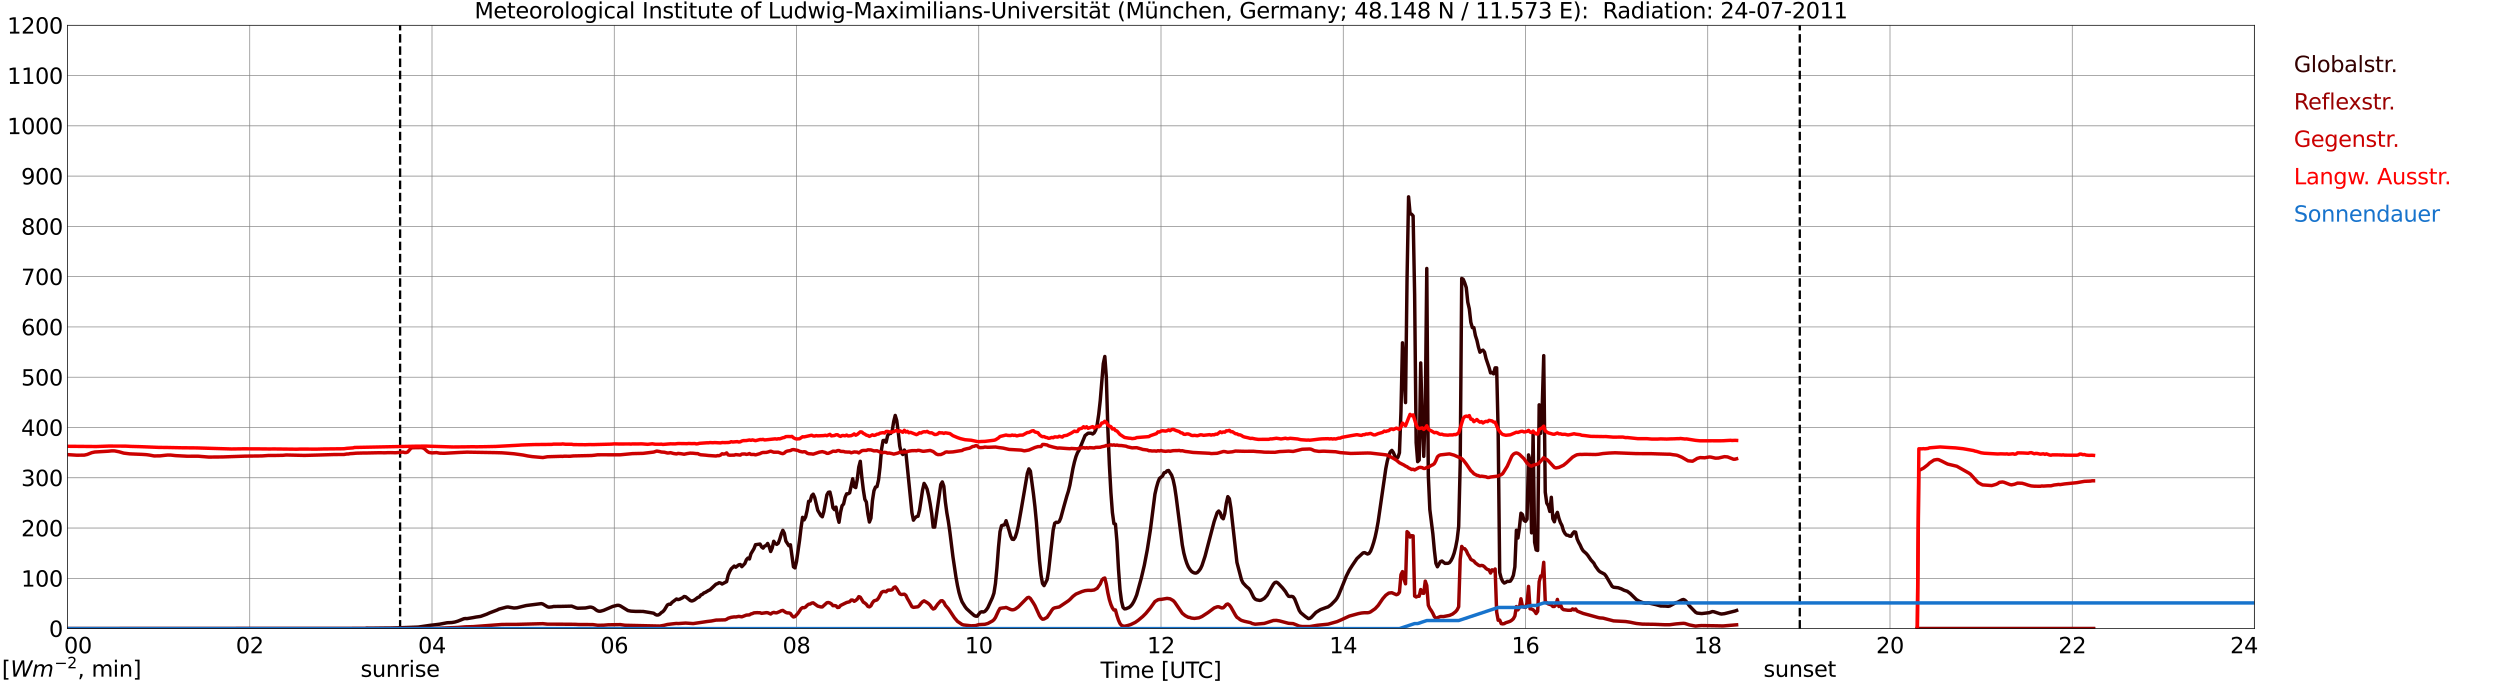 <?xml version="1.0" encoding="utf-8" standalone="no"?>
<!DOCTYPE svg PUBLIC "-//W3C//DTD SVG 1.1//EN"
  "http://www.w3.org/Graphics/SVG/1.1/DTD/svg11.dtd">
<svg xmlns:xlink="http://www.w3.org/1999/xlink" width="1085.4pt" height="296.64pt" viewBox="0 0 1085.4 296.64" xmlns="http://www.w3.org/2000/svg" version="1.1">
 <defs>
  <style type="text/css">*{stroke-linejoin: round; stroke-linecap: butt}</style>
 </defs>
 <g id="figure_1">
  <g id="patch_1">
   <path d="M 0 296.64 
L 1085.4 296.64 
L 1085.4 0 
L 0 0 
z
" style="fill: #ffffff"/>
  </g>
  <g id="axes_1">
   <g id="patch_2">
    <path d="M 29.306 272.909 
L 978.814 272.909 
L 978.814 10.976 
L 29.306 10.976 
z
" style="fill: #ffffff"/>
   </g>
   <g id="patch_3">
    <path d="M 978.814 272.909 
L 978.814 272.909 
L 978.814 10.976 
L 978.814 10.976 
z
" clip-path="url(#p95c34d9e35)" style="fill: #d3d3d3; opacity: 0.25; stroke: #d3d3d3; stroke-linejoin: miter"/>
   </g>
   <g id="matplotlib.axis_1">
    <g id="xtick_1">
     <g id="line2d_1">
      <path d="M 29.306 272.909 
L 29.306 10.976 
" clip-path="url(#p95c34d9e35)" style="fill: none; stroke: #808080; stroke-width: 0.3; stroke-linecap: square"/>
     </g>
     <g id="line2d_2"/>
     <g id="text_1">
      <!--    00 -->
      <g transform="translate(18.733 283.627) scale(0.095 -0.095)">
       <defs>
        <path id="DejaVuSans-20" transform="scale(0.016)"/>
        <path id="DejaVuSans-30" d="M 2034 4250 
Q 1547 4250 1301 3770 
Q 1056 3291 1056 2328 
Q 1056 1369 1301 889 
Q 1547 409 2034 409 
Q 2525 409 2770 889 
Q 3016 1369 3016 2328 
Q 3016 3291 2770 3770 
Q 2525 4250 2034 4250 
z
M 2034 4750 
Q 2819 4750 3233 4129 
Q 3647 3509 3647 2328 
Q 3647 1150 3233 529 
Q 2819 -91 2034 -91 
Q 1250 -91 836 529 
Q 422 1150 422 2328 
Q 422 3509 836 4129 
Q 1250 4750 2034 4750 
z
" transform="scale(0.016)"/>
       </defs>
       <use xlink:href="#DejaVuSans-20"/>
       <use xlink:href="#DejaVuSans-20" transform="translate(31.787 0)"/>
       <use xlink:href="#DejaVuSans-20" transform="translate(63.574 0)"/>
       <use xlink:href="#DejaVuSans-30" transform="translate(95.361 0)"/>
       <use xlink:href="#DejaVuSans-30" transform="translate(158.984 0)"/>
      </g>
     </g>
    </g>
    <g id="xtick_2">
     <g id="line2d_3">
      <path d="M 108.431 272.909 
L 108.431 10.976 
" clip-path="url(#p95c34d9e35)" style="fill: none; stroke: #808080; stroke-width: 0.3; stroke-linecap: square"/>
     </g>
     <g id="line2d_4"/>
     <g id="text_2">
      <!-- 02 -->
      <g transform="translate(102.387 283.627) scale(0.095 -0.095)">
       <defs>
        <path id="DejaVuSans-32" d="M 1228 531 
L 3431 531 
L 3431 0 
L 469 0 
L 469 531 
Q 828 903 1448 1529 
Q 2069 2156 2228 2338 
Q 2531 2678 2651 2914 
Q 2772 3150 2772 3378 
Q 2772 3750 2511 3984 
Q 2250 4219 1831 4219 
Q 1534 4219 1204 4116 
Q 875 4013 500 3803 
L 500 4441 
Q 881 4594 1212 4672 
Q 1544 4750 1819 4750 
Q 2544 4750 2975 4387 
Q 3406 4025 3406 3419 
Q 3406 3131 3298 2873 
Q 3191 2616 2906 2266 
Q 2828 2175 2409 1742 
Q 1991 1309 1228 531 
z
" transform="scale(0.016)"/>
       </defs>
       <use xlink:href="#DejaVuSans-30"/>
       <use xlink:href="#DejaVuSans-32" transform="translate(63.623 0)"/>
      </g>
     </g>
    </g>
    <g id="xtick_3">
     <g id="line2d_5">
      <path d="M 187.557 272.909 
L 187.557 10.976 
" clip-path="url(#p95c34d9e35)" style="fill: none; stroke: #808080; stroke-width: 0.3; stroke-linecap: square"/>
     </g>
     <g id="line2d_6"/>
     <g id="text_3">
      <!-- 04 -->
      <g transform="translate(181.513 283.627) scale(0.095 -0.095)">
       <defs>
        <path id="DejaVuSans-34" d="M 2419 4116 
L 825 1625 
L 2419 1625 
L 2419 4116 
z
M 2253 4666 
L 3047 4666 
L 3047 1625 
L 3713 1625 
L 3713 1100 
L 3047 1100 
L 3047 0 
L 2419 0 
L 2419 1100 
L 313 1100 
L 313 1709 
L 2253 4666 
z
" transform="scale(0.016)"/>
       </defs>
       <use xlink:href="#DejaVuSans-30"/>
       <use xlink:href="#DejaVuSans-34" transform="translate(63.623 0)"/>
      </g>
     </g>
    </g>
    <g id="xtick_4">
     <g id="line2d_7">
      <path d="M 266.683 272.909 
L 266.683 10.976 
" clip-path="url(#p95c34d9e35)" style="fill: none; stroke: #808080; stroke-width: 0.3; stroke-linecap: square"/>
     </g>
     <g id="line2d_8"/>
     <g id="text_4">
      <!-- 06 -->
      <g transform="translate(260.638 283.627) scale(0.095 -0.095)">
       <defs>
        <path id="DejaVuSans-36" d="M 2113 2584 
Q 1688 2584 1439 2293 
Q 1191 2003 1191 1497 
Q 1191 994 1439 701 
Q 1688 409 2113 409 
Q 2538 409 2786 701 
Q 3034 994 3034 1497 
Q 3034 2003 2786 2293 
Q 2538 2584 2113 2584 
z
M 3366 4563 
L 3366 3988 
Q 3128 4100 2886 4159 
Q 2644 4219 2406 4219 
Q 1781 4219 1451 3797 
Q 1122 3375 1075 2522 
Q 1259 2794 1537 2939 
Q 1816 3084 2150 3084 
Q 2853 3084 3261 2657 
Q 3669 2231 3669 1497 
Q 3669 778 3244 343 
Q 2819 -91 2113 -91 
Q 1303 -91 875 529 
Q 447 1150 447 2328 
Q 447 3434 972 4092 
Q 1497 4750 2381 4750 
Q 2619 4750 2861 4703 
Q 3103 4656 3366 4563 
z
" transform="scale(0.016)"/>
       </defs>
       <use xlink:href="#DejaVuSans-30"/>
       <use xlink:href="#DejaVuSans-36" transform="translate(63.623 0)"/>
      </g>
     </g>
    </g>
    <g id="xtick_5">
     <g id="line2d_9">
      <path d="M 345.808 272.909 
L 345.808 10.976 
" clip-path="url(#p95c34d9e35)" style="fill: none; stroke: #808080; stroke-width: 0.3; stroke-linecap: square"/>
     </g>
     <g id="line2d_10"/>
     <g id="text_5">
      <!-- 08 -->
      <g transform="translate(339.764 283.627) scale(0.095 -0.095)">
       <defs>
        <path id="DejaVuSans-38" d="M 2034 2216 
Q 1584 2216 1326 1975 
Q 1069 1734 1069 1313 
Q 1069 891 1326 650 
Q 1584 409 2034 409 
Q 2484 409 2743 651 
Q 3003 894 3003 1313 
Q 3003 1734 2745 1975 
Q 2488 2216 2034 2216 
z
M 1403 2484 
Q 997 2584 770 2862 
Q 544 3141 544 3541 
Q 544 4100 942 4425 
Q 1341 4750 2034 4750 
Q 2731 4750 3128 4425 
Q 3525 4100 3525 3541 
Q 3525 3141 3298 2862 
Q 3072 2584 2669 2484 
Q 3125 2378 3379 2068 
Q 3634 1759 3634 1313 
Q 3634 634 3220 271 
Q 2806 -91 2034 -91 
Q 1263 -91 848 271 
Q 434 634 434 1313 
Q 434 1759 690 2068 
Q 947 2378 1403 2484 
z
M 1172 3481 
Q 1172 3119 1398 2916 
Q 1625 2713 2034 2713 
Q 2441 2713 2670 2916 
Q 2900 3119 2900 3481 
Q 2900 3844 2670 4047 
Q 2441 4250 2034 4250 
Q 1625 4250 1398 4047 
Q 1172 3844 1172 3481 
z
" transform="scale(0.016)"/>
       </defs>
       <use xlink:href="#DejaVuSans-30"/>
       <use xlink:href="#DejaVuSans-38" transform="translate(63.623 0)"/>
      </g>
     </g>
    </g>
    <g id="xtick_6">
     <g id="line2d_11">
      <path d="M 424.934 272.909 
L 424.934 10.976 
" clip-path="url(#p95c34d9e35)" style="fill: none; stroke: #808080; stroke-width: 0.3; stroke-linecap: square"/>
     </g>
     <g id="line2d_12"/>
     <g id="text_6">
      <!-- 10 -->
      <g transform="translate(418.89 283.627) scale(0.095 -0.095)">
       <defs>
        <path id="DejaVuSans-31" d="M 794 531 
L 1825 531 
L 1825 4091 
L 703 3866 
L 703 4441 
L 1819 4666 
L 2450 4666 
L 2450 531 
L 3481 531 
L 3481 0 
L 794 0 
L 794 531 
z
" transform="scale(0.016)"/>
       </defs>
       <use xlink:href="#DejaVuSans-31"/>
       <use xlink:href="#DejaVuSans-30" transform="translate(63.623 0)"/>
      </g>
     </g>
    </g>
    <g id="xtick_7">
     <g id="line2d_13">
      <path d="M 504.06 272.909 
L 504.06 10.976 
" clip-path="url(#p95c34d9e35)" style="fill: none; stroke: #808080; stroke-width: 0.3; stroke-linecap: square"/>
     </g>
     <g id="line2d_14"/>
     <g id="text_7">
      <!-- 12 -->
      <g transform="translate(498.015 283.627) scale(0.095 -0.095)">
       <use xlink:href="#DejaVuSans-31"/>
       <use xlink:href="#DejaVuSans-32" transform="translate(63.623 0)"/>
      </g>
     </g>
    </g>
    <g id="xtick_8">
     <g id="line2d_15">
      <path d="M 583.185 272.909 
L 583.185 10.976 
" clip-path="url(#p95c34d9e35)" style="fill: none; stroke: #808080; stroke-width: 0.3; stroke-linecap: square"/>
     </g>
     <g id="line2d_16"/>
     <g id="text_8">
      <!-- 14 -->
      <g transform="translate(577.141 283.627) scale(0.095 -0.095)">
       <use xlink:href="#DejaVuSans-31"/>
       <use xlink:href="#DejaVuSans-34" transform="translate(63.623 0)"/>
      </g>
     </g>
    </g>
    <g id="xtick_9">
     <g id="line2d_17">
      <path d="M 662.311 272.909 
L 662.311 10.976 
" clip-path="url(#p95c34d9e35)" style="fill: none; stroke: #808080; stroke-width: 0.3; stroke-linecap: square"/>
     </g>
     <g id="line2d_18"/>
     <g id="text_9">
      <!-- 16 -->
      <g transform="translate(656.267 283.627) scale(0.095 -0.095)">
       <use xlink:href="#DejaVuSans-31"/>
       <use xlink:href="#DejaVuSans-36" transform="translate(63.623 0)"/>
      </g>
     </g>
    </g>
    <g id="xtick_10">
     <g id="line2d_19">
      <path d="M 741.437 272.909 
L 741.437 10.976 
" clip-path="url(#p95c34d9e35)" style="fill: none; stroke: #808080; stroke-width: 0.3; stroke-linecap: square"/>
     </g>
     <g id="line2d_20"/>
     <g id="text_10">
      <!-- 18 -->
      <g transform="translate(735.392 283.627) scale(0.095 -0.095)">
       <use xlink:href="#DejaVuSans-31"/>
       <use xlink:href="#DejaVuSans-38" transform="translate(63.623 0)"/>
      </g>
     </g>
    </g>
    <g id="xtick_11">
     <g id="line2d_21">
      <path d="M 820.562 272.909 
L 820.562 10.976 
" clip-path="url(#p95c34d9e35)" style="fill: none; stroke: #808080; stroke-width: 0.3; stroke-linecap: square"/>
     </g>
     <g id="line2d_22"/>
     <g id="text_11">
      <!-- 20 -->
      <g transform="translate(814.518 283.627) scale(0.095 -0.095)">
       <use xlink:href="#DejaVuSans-32"/>
       <use xlink:href="#DejaVuSans-30" transform="translate(63.623 0)"/>
      </g>
     </g>
    </g>
    <g id="xtick_12">
     <g id="line2d_23">
      <path d="M 899.688 272.909 
L 899.688 10.976 
" clip-path="url(#p95c34d9e35)" style="fill: none; stroke: #808080; stroke-width: 0.3; stroke-linecap: square"/>
     </g>
     <g id="line2d_24"/>
     <g id="text_12">
      <!-- 22 -->
      <g transform="translate(893.644 283.627) scale(0.095 -0.095)">
       <use xlink:href="#DejaVuSans-32"/>
       <use xlink:href="#DejaVuSans-32" transform="translate(63.623 0)"/>
      </g>
     </g>
    </g>
    <g id="xtick_13">
     <g id="line2d_25">
      <path d="M 978.814 272.909 
L 978.814 10.976 
" clip-path="url(#p95c34d9e35)" style="fill: none; stroke: #808080; stroke-width: 0.3; stroke-linecap: square"/>
     </g>
     <g id="line2d_26"/>
     <g id="text_13">
      <!-- 24    -->
      <g transform="translate(968.241 283.627) scale(0.095 -0.095)">
       <use xlink:href="#DejaVuSans-32"/>
       <use xlink:href="#DejaVuSans-34" transform="translate(63.623 0)"/>
       <use xlink:href="#DejaVuSans-20" transform="translate(127.246 0)"/>
       <use xlink:href="#DejaVuSans-20" transform="translate(159.033 0)"/>
       <use xlink:href="#DejaVuSans-20" transform="translate(190.82 0)"/>
      </g>
     </g>
    </g>
    <g id="text_14">
     <!-- Time [UTC] -->
     <g transform="translate(477.806 294.322) scale(0.095 -0.095)">
      <defs>
       <path id="DejaVuSans-54" d="M -19 4666 
L 3928 4666 
L 3928 4134 
L 2272 4134 
L 2272 0 
L 1638 0 
L 1638 4134 
L -19 4134 
L -19 4666 
z
" transform="scale(0.016)"/>
       <path id="DejaVuSans-69" d="M 603 3500 
L 1178 3500 
L 1178 0 
L 603 0 
L 603 3500 
z
M 603 4863 
L 1178 4863 
L 1178 4134 
L 603 4134 
L 603 4863 
z
" transform="scale(0.016)"/>
       <path id="DejaVuSans-6d" d="M 3328 2828 
Q 3544 3216 3844 3400 
Q 4144 3584 4550 3584 
Q 5097 3584 5394 3201 
Q 5691 2819 5691 2113 
L 5691 0 
L 5113 0 
L 5113 2094 
Q 5113 2597 4934 2840 
Q 4756 3084 4391 3084 
Q 3944 3084 3684 2787 
Q 3425 2491 3425 1978 
L 3425 0 
L 2847 0 
L 2847 2094 
Q 2847 2600 2669 2842 
Q 2491 3084 2119 3084 
Q 1678 3084 1418 2786 
Q 1159 2488 1159 1978 
L 1159 0 
L 581 0 
L 581 3500 
L 1159 3500 
L 1159 2956 
Q 1356 3278 1631 3431 
Q 1906 3584 2284 3584 
Q 2666 3584 2933 3390 
Q 3200 3197 3328 2828 
z
" transform="scale(0.016)"/>
       <path id="DejaVuSans-65" d="M 3597 1894 
L 3597 1613 
L 953 1613 
Q 991 1019 1311 708 
Q 1631 397 2203 397 
Q 2534 397 2845 478 
Q 3156 559 3463 722 
L 3463 178 
Q 3153 47 2828 -22 
Q 2503 -91 2169 -91 
Q 1331 -91 842 396 
Q 353 884 353 1716 
Q 353 2575 817 3079 
Q 1281 3584 2069 3584 
Q 2775 3584 3186 3129 
Q 3597 2675 3597 1894 
z
M 3022 2063 
Q 3016 2534 2758 2815 
Q 2500 3097 2075 3097 
Q 1594 3097 1305 2825 
Q 1016 2553 972 2059 
L 3022 2063 
z
" transform="scale(0.016)"/>
       <path id="DejaVuSans-5b" d="M 550 4863 
L 1875 4863 
L 1875 4416 
L 1125 4416 
L 1125 -397 
L 1875 -397 
L 1875 -844 
L 550 -844 
L 550 4863 
z
" transform="scale(0.016)"/>
       <path id="DejaVuSans-55" d="M 556 4666 
L 1191 4666 
L 1191 1831 
Q 1191 1081 1462 751 
Q 1734 422 2344 422 
Q 2950 422 3222 751 
Q 3494 1081 3494 1831 
L 3494 4666 
L 4128 4666 
L 4128 1753 
Q 4128 841 3676 375 
Q 3225 -91 2344 -91 
Q 1459 -91 1007 375 
Q 556 841 556 1753 
L 556 4666 
z
" transform="scale(0.016)"/>
       <path id="DejaVuSans-43" d="M 4122 4306 
L 4122 3641 
Q 3803 3938 3442 4084 
Q 3081 4231 2675 4231 
Q 1875 4231 1450 3742 
Q 1025 3253 1025 2328 
Q 1025 1406 1450 917 
Q 1875 428 2675 428 
Q 3081 428 3442 575 
Q 3803 722 4122 1019 
L 4122 359 
Q 3791 134 3420 21 
Q 3050 -91 2638 -91 
Q 1578 -91 968 557 
Q 359 1206 359 2328 
Q 359 3453 968 4101 
Q 1578 4750 2638 4750 
Q 3056 4750 3426 4639 
Q 3797 4528 4122 4306 
z
" transform="scale(0.016)"/>
       <path id="DejaVuSans-5d" d="M 1947 4863 
L 1947 -844 
L 622 -844 
L 622 -397 
L 1369 -397 
L 1369 4416 
L 622 4416 
L 622 4863 
L 1947 4863 
z
" transform="scale(0.016)"/>
      </defs>
      <use xlink:href="#DejaVuSans-54"/>
      <use xlink:href="#DejaVuSans-69" transform="translate(57.959 0)"/>
      <use xlink:href="#DejaVuSans-6d" transform="translate(85.742 0)"/>
      <use xlink:href="#DejaVuSans-65" transform="translate(183.154 0)"/>
      <use xlink:href="#DejaVuSans-20" transform="translate(244.678 0)"/>
      <use xlink:href="#DejaVuSans-5b" transform="translate(276.465 0)"/>
      <use xlink:href="#DejaVuSans-55" transform="translate(315.479 0)"/>
      <use xlink:href="#DejaVuSans-54" transform="translate(388.672 0)"/>
      <use xlink:href="#DejaVuSans-43" transform="translate(443.881 0)"/>
      <use xlink:href="#DejaVuSans-5d" transform="translate(513.705 0)"/>
     </g>
    </g>
   </g>
   <g id="matplotlib.axis_2">
    <g id="ytick_1">
     <g id="line2d_27">
      <path d="M 29.306 272.909 
L 978.814 272.909 
" clip-path="url(#p95c34d9e35)" style="fill: none; stroke: #808080; stroke-width: 0.3; stroke-linecap: square"/>
     </g>
     <g id="line2d_28"/>
     <g id="text_15">
      <!-- 0 -->
      <g transform="translate(21.261 276.518) scale(0.095 -0.095)">
       <use xlink:href="#DejaVuSans-30"/>
      </g>
     </g>
    </g>
    <g id="ytick_2">
     <g id="line2d_29">
      <path d="M 29.306 251.081 
L 978.814 251.081 
" clip-path="url(#p95c34d9e35)" style="fill: none; stroke: #808080; stroke-width: 0.3; stroke-linecap: square"/>
     </g>
     <g id="line2d_30"/>
     <g id="text_16">
      <!-- 100 -->
      <g transform="translate(9.173 254.69) scale(0.095 -0.095)">
       <use xlink:href="#DejaVuSans-31"/>
       <use xlink:href="#DejaVuSans-30" transform="translate(63.623 0)"/>
       <use xlink:href="#DejaVuSans-30" transform="translate(127.246 0)"/>
      </g>
     </g>
    </g>
    <g id="ytick_3">
     <g id="line2d_31">
      <path d="M 29.306 229.253 
L 978.814 229.253 
" clip-path="url(#p95c34d9e35)" style="fill: none; stroke: #808080; stroke-width: 0.3; stroke-linecap: square"/>
     </g>
     <g id="line2d_32"/>
     <g id="text_17">
      <!-- 200 -->
      <g transform="translate(9.173 232.863) scale(0.095 -0.095)">
       <use xlink:href="#DejaVuSans-32"/>
       <use xlink:href="#DejaVuSans-30" transform="translate(63.623 0)"/>
       <use xlink:href="#DejaVuSans-30" transform="translate(127.246 0)"/>
      </g>
     </g>
    </g>
    <g id="ytick_4">
     <g id="line2d_33">
      <path d="M 29.306 207.426 
L 978.814 207.426 
" clip-path="url(#p95c34d9e35)" style="fill: none; stroke: #808080; stroke-width: 0.3; stroke-linecap: square"/>
     </g>
     <g id="line2d_34"/>
     <g id="text_18">
      <!-- 300 -->
      <g transform="translate(9.173 211.035) scale(0.095 -0.095)">
       <defs>
        <path id="DejaVuSans-33" d="M 2597 2516 
Q 3050 2419 3304 2112 
Q 3559 1806 3559 1356 
Q 3559 666 3084 287 
Q 2609 -91 1734 -91 
Q 1441 -91 1130 -33 
Q 819 25 488 141 
L 488 750 
Q 750 597 1062 519 
Q 1375 441 1716 441 
Q 2309 441 2620 675 
Q 2931 909 2931 1356 
Q 2931 1769 2642 2001 
Q 2353 2234 1838 2234 
L 1294 2234 
L 1294 2753 
L 1863 2753 
Q 2328 2753 2575 2939 
Q 2822 3125 2822 3475 
Q 2822 3834 2567 4026 
Q 2313 4219 1838 4219 
Q 1578 4219 1281 4162 
Q 984 4106 628 3988 
L 628 4550 
Q 988 4650 1302 4700 
Q 1616 4750 1894 4750 
Q 2613 4750 3031 4423 
Q 3450 4097 3450 3541 
Q 3450 3153 3228 2886 
Q 3006 2619 2597 2516 
z
" transform="scale(0.016)"/>
       </defs>
       <use xlink:href="#DejaVuSans-33"/>
       <use xlink:href="#DejaVuSans-30" transform="translate(63.623 0)"/>
       <use xlink:href="#DejaVuSans-30" transform="translate(127.246 0)"/>
      </g>
     </g>
    </g>
    <g id="ytick_5">
     <g id="line2d_35">
      <path d="M 29.306 185.598 
L 978.814 185.598 
" clip-path="url(#p95c34d9e35)" style="fill: none; stroke: #808080; stroke-width: 0.3; stroke-linecap: square"/>
     </g>
     <g id="line2d_36"/>
     <g id="text_19">
      <!-- 400 -->
      <g transform="translate(9.173 189.207) scale(0.095 -0.095)">
       <use xlink:href="#DejaVuSans-34"/>
       <use xlink:href="#DejaVuSans-30" transform="translate(63.623 0)"/>
       <use xlink:href="#DejaVuSans-30" transform="translate(127.246 0)"/>
      </g>
     </g>
    </g>
    <g id="ytick_6">
     <g id="line2d_37">
      <path d="M 29.306 163.77 
L 978.814 163.77 
" clip-path="url(#p95c34d9e35)" style="fill: none; stroke: #808080; stroke-width: 0.3; stroke-linecap: square"/>
     </g>
     <g id="line2d_38"/>
     <g id="text_20">
      <!-- 500 -->
      <g transform="translate(9.173 167.379) scale(0.095 -0.095)">
       <defs>
        <path id="DejaVuSans-35" d="M 691 4666 
L 3169 4666 
L 3169 4134 
L 1269 4134 
L 1269 2991 
Q 1406 3038 1543 3061 
Q 1681 3084 1819 3084 
Q 2600 3084 3056 2656 
Q 3513 2228 3513 1497 
Q 3513 744 3044 326 
Q 2575 -91 1722 -91 
Q 1428 -91 1123 -41 
Q 819 9 494 109 
L 494 744 
Q 775 591 1075 516 
Q 1375 441 1709 441 
Q 2250 441 2565 725 
Q 2881 1009 2881 1497 
Q 2881 1984 2565 2268 
Q 2250 2553 1709 2553 
Q 1456 2553 1204 2497 
Q 953 2441 691 2322 
L 691 4666 
z
" transform="scale(0.016)"/>
       </defs>
       <use xlink:href="#DejaVuSans-35"/>
       <use xlink:href="#DejaVuSans-30" transform="translate(63.623 0)"/>
       <use xlink:href="#DejaVuSans-30" transform="translate(127.246 0)"/>
      </g>
     </g>
    </g>
    <g id="ytick_7">
     <g id="line2d_39">
      <path d="M 29.306 141.942 
L 978.814 141.942 
" clip-path="url(#p95c34d9e35)" style="fill: none; stroke: #808080; stroke-width: 0.3; stroke-linecap: square"/>
     </g>
     <g id="line2d_40"/>
     <g id="text_21">
      <!-- 600 -->
      <g transform="translate(9.173 145.551) scale(0.095 -0.095)">
       <use xlink:href="#DejaVuSans-36"/>
       <use xlink:href="#DejaVuSans-30" transform="translate(63.623 0)"/>
       <use xlink:href="#DejaVuSans-30" transform="translate(127.246 0)"/>
      </g>
     </g>
    </g>
    <g id="ytick_8">
     <g id="line2d_41">
      <path d="M 29.306 120.114 
L 978.814 120.114 
" clip-path="url(#p95c34d9e35)" style="fill: none; stroke: #808080; stroke-width: 0.3; stroke-linecap: square"/>
     </g>
     <g id="line2d_42"/>
     <g id="text_22">
      <!-- 700 -->
      <g transform="translate(9.173 123.724) scale(0.095 -0.095)">
       <defs>
        <path id="DejaVuSans-37" d="M 525 4666 
L 3525 4666 
L 3525 4397 
L 1831 0 
L 1172 0 
L 2766 4134 
L 525 4134 
L 525 4666 
z
" transform="scale(0.016)"/>
       </defs>
       <use xlink:href="#DejaVuSans-37"/>
       <use xlink:href="#DejaVuSans-30" transform="translate(63.623 0)"/>
       <use xlink:href="#DejaVuSans-30" transform="translate(127.246 0)"/>
      </g>
     </g>
    </g>
    <g id="ytick_9">
     <g id="line2d_43">
      <path d="M 29.306 98.287 
L 978.814 98.287 
" clip-path="url(#p95c34d9e35)" style="fill: none; stroke: #808080; stroke-width: 0.3; stroke-linecap: square"/>
     </g>
     <g id="line2d_44"/>
     <g id="text_23">
      <!-- 800 -->
      <g transform="translate(9.173 101.896) scale(0.095 -0.095)">
       <use xlink:href="#DejaVuSans-38"/>
       <use xlink:href="#DejaVuSans-30" transform="translate(63.623 0)"/>
       <use xlink:href="#DejaVuSans-30" transform="translate(127.246 0)"/>
      </g>
     </g>
    </g>
    <g id="ytick_10">
     <g id="line2d_45">
      <path d="M 29.306 76.459 
L 978.814 76.459 
" clip-path="url(#p95c34d9e35)" style="fill: none; stroke: #808080; stroke-width: 0.3; stroke-linecap: square"/>
     </g>
     <g id="line2d_46"/>
     <g id="text_24">
      <!-- 900 -->
      <g transform="translate(9.173 80.068) scale(0.095 -0.095)">
       <defs>
        <path id="DejaVuSans-39" d="M 703 97 
L 703 672 
Q 941 559 1184 500 
Q 1428 441 1663 441 
Q 2288 441 2617 861 
Q 2947 1281 2994 2138 
Q 2813 1869 2534 1725 
Q 2256 1581 1919 1581 
Q 1219 1581 811 2004 
Q 403 2428 403 3163 
Q 403 3881 828 4315 
Q 1253 4750 1959 4750 
Q 2769 4750 3195 4129 
Q 3622 3509 3622 2328 
Q 3622 1225 3098 567 
Q 2575 -91 1691 -91 
Q 1453 -91 1209 -44 
Q 966 3 703 97 
z
M 1959 2075 
Q 2384 2075 2632 2365 
Q 2881 2656 2881 3163 
Q 2881 3666 2632 3958 
Q 2384 4250 1959 4250 
Q 1534 4250 1286 3958 
Q 1038 3666 1038 3163 
Q 1038 2656 1286 2365 
Q 1534 2075 1959 2075 
z
" transform="scale(0.016)"/>
       </defs>
       <use xlink:href="#DejaVuSans-39"/>
       <use xlink:href="#DejaVuSans-30" transform="translate(63.623 0)"/>
       <use xlink:href="#DejaVuSans-30" transform="translate(127.246 0)"/>
      </g>
     </g>
    </g>
    <g id="ytick_11">
     <g id="line2d_47">
      <path d="M 29.306 54.631 
L 978.814 54.631 
" clip-path="url(#p95c34d9e35)" style="fill: none; stroke: #808080; stroke-width: 0.3; stroke-linecap: square"/>
     </g>
     <g id="line2d_48"/>
     <g id="text_25">
      <!-- 1000 -->
      <g transform="translate(3.128 58.24) scale(0.095 -0.095)">
       <use xlink:href="#DejaVuSans-31"/>
       <use xlink:href="#DejaVuSans-30" transform="translate(63.623 0)"/>
       <use xlink:href="#DejaVuSans-30" transform="translate(127.246 0)"/>
       <use xlink:href="#DejaVuSans-30" transform="translate(190.869 0)"/>
      </g>
     </g>
    </g>
    <g id="ytick_12">
     <g id="line2d_49">
      <path d="M 29.306 32.803 
L 978.814 32.803 
" clip-path="url(#p95c34d9e35)" style="fill: none; stroke: #808080; stroke-width: 0.3; stroke-linecap: square"/>
     </g>
     <g id="line2d_50"/>
     <g id="text_26">
      <!-- 1100 -->
      <g transform="translate(3.128 36.413) scale(0.095 -0.095)">
       <use xlink:href="#DejaVuSans-31"/>
       <use xlink:href="#DejaVuSans-31" transform="translate(63.623 0)"/>
       <use xlink:href="#DejaVuSans-30" transform="translate(127.246 0)"/>
       <use xlink:href="#DejaVuSans-30" transform="translate(190.869 0)"/>
      </g>
     </g>
    </g>
    <g id="ytick_13">
     <g id="line2d_51">
      <path d="M 29.306 10.976 
L 978.814 10.976 
" clip-path="url(#p95c34d9e35)" style="fill: none; stroke: #808080; stroke-width: 0.3; stroke-linecap: square"/>
     </g>
     <g id="line2d_52"/>
     <g id="text_27">
      <!-- 1200 -->
      <g transform="translate(3.128 14.585) scale(0.095 -0.095)">
       <use xlink:href="#DejaVuSans-31"/>
       <use xlink:href="#DejaVuSans-32" transform="translate(63.623 0)"/>
       <use xlink:href="#DejaVuSans-30" transform="translate(127.246 0)"/>
       <use xlink:href="#DejaVuSans-30" transform="translate(190.869 0)"/>
      </g>
     </g>
    </g>
   </g>
   <g id="line2d_53">
    <path d="M 173.71 272.909 
L 173.71 10.976 
" clip-path="url(#p95c34d9e35)" style="fill: none; stroke-dasharray: 3.7,1.6; stroke-dashoffset: 0; stroke: #000000"/>
   </g>
   <g id="line2d_54">
    <path d="M 781.395 272.909 
L 781.395 10.976 
" clip-path="url(#p95c34d9e35)" style="fill: none; stroke-dasharray: 3.7,1.6; stroke-dashoffset: 0; stroke: #000000"/>
   </g>
   <g id="line2d_55">
    <path d="M 29.306 272.909 
L 158.544 272.909 
L 159.204 272.76 
L 160.523 272.804 
L 162.501 272.782 
L 167.116 272.717 
L 168.435 272.717 
L 169.754 272.695 
L 181.623 272.243 
L 186.898 271.468 
L 188.876 271.254 
L 190.854 270.995 
L 194.151 270.37 
L 196.129 270.285 
L 197.448 270.069 
L 198.767 269.683 
L 201.404 268.626 
L 202.063 268.541 
L 202.723 268.585 
L 205.36 268.153 
L 206.679 267.895 
L 208.657 267.616 
L 211.295 266.668 
L 212.614 266.066 
L 215.91 264.817 
L 216.57 264.472 
L 219.867 263.591 
L 220.526 263.525 
L 223.164 263.977 
L 224.482 263.87 
L 226.461 263.374 
L 228.439 262.901 
L 235.033 262.063 
L 235.692 262.255 
L 237.67 263.44 
L 238.329 263.612 
L 239.648 263.481 
L 240.308 263.311 
L 241.626 263.289 
L 243.604 263.267 
L 248.22 263.158 
L 250.198 263.935 
L 250.858 264.064 
L 254.155 263.955 
L 256.133 263.569 
L 256.792 263.632 
L 257.451 263.848 
L 258.111 264.256 
L 258.77 264.795 
L 259.43 265.184 
L 260.089 265.376 
L 260.748 265.354 
L 262.067 264.99 
L 266.023 263.289 
L 268.002 262.794 
L 268.661 262.816 
L 269.32 263.051 
L 272.617 265.075 
L 273.936 265.335 
L 275.914 265.442 
L 279.211 265.463 
L 282.508 266 
L 283.827 266.238 
L 284.486 266.753 
L 285.145 267.035 
L 285.805 266.991 
L 286.464 266.603 
L 287.124 265.959 
L 287.783 265.548 
L 288.442 264.817 
L 289.761 262.643 
L 290.42 262.32 
L 291.08 262.364 
L 291.739 261.567 
L 293.717 260.059 
L 294.377 260.319 
L 295.036 260.168 
L 296.355 259.522 
L 297.014 258.983 
L 297.674 259.092 
L 299.652 260.705 
L 300.311 260.943 
L 300.971 260.749 
L 301.63 260.404 
L 302.949 259.393 
L 303.608 259.199 
L 304.267 258.295 
L 304.927 258.057 
L 305.586 257.433 
L 306.246 257.197 
L 307.564 256.379 
L 308.224 256.099 
L 310.861 253.624 
L 311.521 253.408 
L 312.18 253 
L 312.839 253.128 
L 313.499 253.558 
L 315.477 252.504 
L 316.136 249.684 
L 316.796 248.134 
L 317.455 246.971 
L 318.774 245.766 
L 319.433 246.261 
L 320.752 245.227 
L 321.411 245.098 
L 322.071 246.024 
L 323.39 244.646 
L 324.049 243.033 
L 324.708 242.3 
L 325.368 242.688 
L 326.027 240.427 
L 327.346 238.19 
L 328.005 236.489 
L 329.983 236.208 
L 330.643 237.434 
L 331.302 237.973 
L 331.961 237.092 
L 332.621 236.854 
L 333.28 235.95 
L 333.94 237.327 
L 334.599 239.438 
L 335.258 237.908 
L 335.918 235.003 
L 336.577 235.928 
L 337.236 236.339 
L 337.896 235.843 
L 338.555 234.012 
L 339.215 231.774 
L 339.874 230.246 
L 340.533 231.536 
L 341.193 234.918 
L 342.512 236.941 
L 343.171 236.531 
L 344.49 246.089 
L 345.149 246.563 
L 345.808 243.808 
L 347.127 234.636 
L 347.787 229.083 
L 348.446 224.606 
L 349.105 225.704 
L 349.765 224.456 
L 350.424 221.592 
L 351.083 217.652 
L 351.743 217.567 
L 352.402 215.22 
L 353.062 214.552 
L 353.721 216.017 
L 355.04 221.57 
L 356.359 223.809 
L 357.018 224.368 
L 357.677 222.087 
L 358.996 214.854 
L 359.655 213.734 
L 360.315 213.627 
L 360.974 216.362 
L 361.634 220.45 
L 362.293 221.269 
L 362.952 220.171 
L 363.612 224.305 
L 364.271 226.758 
L 364.93 222.388 
L 365.59 219.568 
L 366.249 218.815 
L 366.909 215.973 
L 367.568 214.402 
L 368.227 214.38 
L 368.887 213.972 
L 370.206 207.858 
L 370.865 211.28 
L 371.524 211.691 
L 372.184 208.137 
L 372.843 202.82 
L 373.502 200.281 
L 374.162 207.17 
L 374.821 212.658 
L 375.481 216.814 
L 376.14 217.975 
L 376.799 223.163 
L 377.459 226.651 
L 378.118 224.951 
L 378.777 217.372 
L 379.437 213.068 
L 380.096 211.475 
L 380.756 211.258 
L 381.415 208.46 
L 382.074 202.82 
L 382.734 194.986 
L 383.393 191.262 
L 384.053 191.197 
L 384.712 191.993 
L 385.371 189.088 
L 386.031 188.226 
L 386.69 188.204 
L 387.349 187.065 
L 388.009 183.018 
L 388.668 180.368 
L 389.328 182.586 
L 389.987 187.602 
L 390.646 193.694 
L 391.306 196.514 
L 391.965 197.332 
L 392.624 195.394 
L 393.284 196.363 
L 395.921 222.605 
L 396.581 225.833 
L 397.24 224.886 
L 397.899 224.305 
L 398.559 224.132 
L 399.218 221.548 
L 400.537 212.745 
L 401.196 209.881 
L 401.856 210.916 
L 402.515 212.378 
L 403.175 215.177 
L 403.834 218.728 
L 404.493 222.947 
L 405.153 228.847 
L 405.812 228.847 
L 408.45 210.355 
L 409.109 209.235 
L 409.768 211.108 
L 410.428 217.824 
L 411.087 222.668 
L 411.746 226.413 
L 412.406 231.041 
L 413.725 241.719 
L 415.043 250.566 
L 415.703 254.248 
L 416.362 257.239 
L 417.022 259.5 
L 417.681 261.266 
L 419 263.418 
L 419.659 264.278 
L 421.637 266.088 
L 422.956 267.227 
L 423.615 267.509 
L 424.275 267.528 
L 425.593 265.828 
L 426.253 265.592 
L 426.912 265.721 
L 427.572 265.442 
L 428.231 264.752 
L 428.89 263.783 
L 430.869 259.456 
L 431.528 257.52 
L 432.187 253.342 
L 432.847 246.325 
L 433.506 237.629 
L 434.165 230.805 
L 434.825 228.243 
L 435.484 227.985 
L 436.144 227.856 
L 436.803 226.069 
L 438.122 230.375 
L 438.781 232.744 
L 439.44 234.099 
L 440.1 234.206 
L 440.759 233.237 
L 441.419 231.194 
L 442.078 228.437 
L 443.397 221.033 
L 444.716 213.326 
L 446.034 205.511 
L 446.694 203.575 
L 447.353 204.542 
L 448.672 214.358 
L 449.331 220.02 
L 449.991 226.931 
L 451.309 243.485 
L 451.969 249.706 
L 452.628 253.342 
L 453.287 254.248 
L 454.606 251.664 
L 455.266 247.661 
L 457.244 230.159 
L 457.903 227.188 
L 458.563 226.737 
L 459.222 226.843 
L 459.881 226.457 
L 460.541 224.907 
L 461.859 220.042 
L 463.178 215.371 
L 463.838 213.304 
L 464.497 210.634 
L 465.816 203.444 
L 466.475 200.583 
L 467.134 198.258 
L 467.794 196.579 
L 468.453 195.481 
L 471.091 189.108 
L 472.409 188.075 
L 473.728 188.097 
L 474.388 188.42 
L 475.047 187.925 
L 475.706 186.72 
L 476.366 184.244 
L 477.025 179.831 
L 477.685 173.889 
L 479.003 157.896 
L 479.663 154.775 
L 480.322 163.685 
L 480.981 186.074 
L 481.641 201.68 
L 482.3 213.734 
L 482.96 222.539 
L 483.619 227.317 
L 484.278 227.555 
L 484.938 235.153 
L 485.597 247.036 
L 486.256 255.97 
L 486.916 260.984 
L 487.575 263.719 
L 488.235 264.344 
L 488.894 264.278 
L 490.213 263.719 
L 490.872 263.158 
L 491.532 262.383 
L 492.191 261.286 
L 492.85 259.908 
L 493.51 258.273 
L 495.488 251.04 
L 496.807 245.465 
L 498.125 238.576 
L 499.444 230.137 
L 501.422 214.552 
L 502.082 211.647 
L 502.741 209.344 
L 503.4 207.707 
L 504.719 206.675 
L 505.379 205.275 
L 506.038 205.125 
L 506.697 204.413 
L 507.357 204.263 
L 508.675 206.308 
L 509.335 208.31 
L 509.994 211.389 
L 510.654 215.801 
L 513.291 236.509 
L 513.95 240.019 
L 514.61 242.559 
L 515.269 244.583 
L 515.929 246.133 
L 516.588 247.187 
L 517.247 248.006 
L 517.907 248.479 
L 518.566 248.759 
L 519.226 248.822 
L 519.885 248.521 
L 520.544 247.811 
L 521.204 246.908 
L 521.863 245.508 
L 523.182 241.503 
L 527.138 226.413 
L 528.457 222.539 
L 529.116 221.871 
L 529.776 222.668 
L 530.435 224.648 
L 531.094 225.23 
L 531.754 222.947 
L 532.413 218.514 
L 533.073 215.628 
L 533.732 216.512 
L 534.391 220.516 
L 537.029 244.173 
L 539.007 251.729 
L 539.666 253.063 
L 540.985 254.506 
L 542.304 255.626 
L 542.963 256.636 
L 544.282 259.349 
L 544.941 260.102 
L 545.601 260.426 
L 546.919 260.683 
L 547.579 260.554 
L 548.898 259.801 
L 550.216 258.358 
L 551.535 255.883 
L 552.854 253.624 
L 553.513 252.912 
L 554.173 252.762 
L 554.832 253.128 
L 556.81 255.215 
L 558.129 256.874 
L 558.788 258.014 
L 559.448 258.876 
L 560.107 258.983 
L 560.766 258.919 
L 561.426 259.111 
L 562.085 260.017 
L 564.063 265.012 
L 564.723 266 
L 566.701 267.659 
L 568.02 268.563 
L 568.679 268.456 
L 569.338 268.002 
L 571.317 265.893 
L 573.295 264.667 
L 575.932 263.697 
L 576.592 263.503 
L 577.91 262.534 
L 579.889 260.511 
L 580.548 259.565 
L 581.207 258.295 
L 583.185 253.473 
L 584.504 250.158 
L 585.823 247.532 
L 587.142 245.443 
L 589.12 242.516 
L 591.757 240.062 
L 592.417 239.912 
L 593.736 240.536 
L 594.395 240.276 
L 595.054 239.288 
L 595.714 237.607 
L 596.373 235.562 
L 597.032 233.13 
L 597.692 230.052 
L 598.351 226.392 
L 601.648 203.51 
L 602.307 200.172 
L 602.967 197.719 
L 603.626 196.169 
L 604.286 195.545 
L 604.945 196.47 
L 605.604 198.064 
L 606.264 199.247 
L 606.923 198.559 
L 607.582 196.579 
L 608.242 178.711 
L 608.901 148.833 
L 610.22 174.793 
L 610.879 121.278 
L 611.539 85.459 
L 612.198 92.714 
L 612.858 93.015 
L 613.517 93.747 
L 614.176 127.953 
L 614.836 192.166 
L 615.495 200.432 
L 616.154 199.72 
L 616.814 157.573 
L 617.473 182.156 
L 618.133 198.129 
L 618.792 178.281 
L 619.451 116.565 
L 620.111 206.352 
L 620.77 221.205 
L 622.089 231.774 
L 622.748 238.921 
L 623.408 244.561 
L 624.067 246.067 
L 625.386 243.808 
L 626.045 243.57 
L 627.364 244.603 
L 628.683 244.561 
L 629.342 244.238 
L 630.001 243.334 
L 630.661 242.02 
L 631.32 240.191 
L 631.98 237.629 
L 632.639 234.184 
L 633.298 228.544 
L 633.958 201.53 
L 634.617 120.892 
L 635.276 121.258 
L 635.936 122.871 
L 636.595 124.873 
L 637.255 131.203 
L 637.914 134.086 
L 638.573 139.921 
L 639.233 142.246 
L 639.892 142.246 
L 640.552 145.668 
L 641.211 147.714 
L 641.87 150.662 
L 642.53 152.924 
L 643.189 152.278 
L 643.848 152.018 
L 644.508 152.858 
L 645.167 155.635 
L 646.486 159.553 
L 647.145 161.899 
L 647.805 161.771 
L 648.464 162.308 
L 649.123 159.725 
L 649.783 159.703 
L 650.442 187.385 
L 651.102 248.542 
L 651.761 251.105 
L 652.42 252.439 
L 653.08 253.128 
L 653.739 252.849 
L 654.399 252.375 
L 655.058 252.439 
L 655.717 252.31 
L 656.377 251.319 
L 657.036 249.813 
L 657.695 246.133 
L 658.355 230.203 
L 659.014 233.582 
L 659.674 229.018 
L 660.333 222.818 
L 660.992 223.399 
L 661.652 225.896 
L 662.311 226.35 
L 662.97 225.425 
L 663.63 197.505 
L 664.289 199.98 
L 664.949 231.344 
L 665.608 188.141 
L 666.267 235.411 
L 666.927 238.748 
L 667.586 238.986 
L 668.246 175.762 
L 668.905 188.119 
L 669.564 176.666 
L 670.224 154.408 
L 670.883 213.692 
L 671.542 218.449 
L 672.202 219.546 
L 672.861 222.044 
L 673.521 215.91 
L 674.18 225.187 
L 674.839 226.542 
L 675.499 223.788 
L 676.158 222.454 
L 676.817 225.014 
L 677.477 226.909 
L 678.136 228.158 
L 678.796 230.397 
L 679.455 231.602 
L 680.114 232.311 
L 680.774 232.399 
L 681.433 232.763 
L 682.092 232.829 
L 682.752 231.687 
L 683.411 230.912 
L 684.071 231.041 
L 684.73 233.97 
L 685.389 235.455 
L 686.049 236.659 
L 686.708 238.124 
L 687.368 239.157 
L 688.686 240.32 
L 689.346 241.095 
L 690.664 243.033 
L 691.983 244.517 
L 692.643 245.766 
L 693.961 247.595 
L 694.621 248.219 
L 696.599 249.254 
L 697.258 250.07 
L 699.896 254.549 
L 700.555 254.958 
L 702.533 255.174 
L 703.852 255.626 
L 705.171 256.294 
L 706.49 256.702 
L 707.808 257.693 
L 710.446 260.297 
L 711.765 261.072 
L 713.083 261.589 
L 714.402 261.868 
L 715.721 261.781 
L 719.018 262.534 
L 720.996 263.095 
L 722.974 263.139 
L 724.293 263.246 
L 724.952 263.095 
L 726.93 262.019 
L 727.59 261.63 
L 728.249 261.523 
L 730.227 260.447 
L 730.887 260.275 
L 731.546 260.598 
L 732.205 261.244 
L 733.524 263.095 
L 736.162 265.828 
L 736.821 266.173 
L 738.799 266.389 
L 742.096 266 
L 743.415 265.527 
L 744.074 265.592 
L 746.712 266.452 
L 747.371 266.583 
L 748.69 266.43 
L 753.306 265.269 
L 753.965 265.031 
M 832.431 272.909 
L 908.919 272.909 
L 908.919 272.909 
" clip-path="url(#p95c34d9e35)" style="fill: none; stroke: #330000; stroke-width: 1.5; stroke-linecap: square"/>
   </g>
   <g id="line2d_56">
    <path d="M 29.306 272.909 
L 188.876 272.817 
L 198.767 272.407 
L 202.063 272.149 
L 205.36 272.064 
L 216.57 271.224 
L 217.889 271.117 
L 221.845 271.073 
L 224.482 271.073 
L 235.692 270.772 
L 237.67 270.988 
L 240.967 270.988 
L 249.539 271.051 
L 251.517 271.158 
L 253.495 271.139 
L 257.451 271.18 
L 259.43 271.462 
L 262.067 271.44 
L 264.045 271.267 
L 269.32 271.18 
L 271.298 271.462 
L 286.464 271.804 
L 288.442 271.462 
L 289.761 271.117 
L 291.739 270.879 
L 293.717 270.665 
L 294.377 270.728 
L 297.674 270.514 
L 300.971 270.728 
L 304.927 270.148 
L 306.905 269.846 
L 308.883 269.608 
L 310.861 269.222 
L 314.818 269.115 
L 315.477 268.855 
L 316.136 268.425 
L 317.455 268.017 
L 318.774 267.823 
L 319.433 267.867 
L 320.752 267.607 
L 322.071 267.801 
L 324.049 267.048 
L 325.368 266.961 
L 326.027 266.553 
L 326.686 266.38 
L 327.346 266.079 
L 328.665 265.994 
L 329.983 266.035 
L 330.643 266.295 
L 332.621 265.994 
L 333.28 266.013 
L 334.599 266.574 
L 335.258 266.101 
L 335.918 265.863 
L 336.577 266.035 
L 337.236 266.057 
L 338.555 265.498 
L 339.215 265.153 
L 339.874 265.025 
L 341.193 265.906 
L 341.852 266.101 
L 342.512 266.101 
L 343.171 266.336 
L 343.83 267.306 
L 344.49 267.867 
L 345.149 267.694 
L 346.468 266.23 
L 347.787 264.25 
L 348.446 263.798 
L 349.105 263.861 
L 349.765 263.538 
L 350.424 262.807 
L 351.083 262.333 
L 351.743 262.248 
L 352.402 261.838 
L 353.062 261.731 
L 355.04 263.152 
L 356.359 263.497 
L 357.018 263.497 
L 358.996 261.687 
L 359.655 261.58 
L 360.315 261.796 
L 360.974 262.204 
L 361.634 262.958 
L 362.293 262.914 
L 362.952 263.023 
L 363.612 263.754 
L 364.271 263.669 
L 364.93 262.872 
L 367.568 261.58 
L 368.887 261.257 
L 369.546 260.526 
L 370.206 260.526 
L 370.865 261.063 
L 371.524 260.677 
L 372.184 260.116 
L 372.843 259.039 
L 373.502 259.277 
L 374.821 261.43 
L 375.481 261.816 
L 376.14 262.377 
L 376.799 263.281 
L 377.459 263.475 
L 378.118 263.001 
L 378.777 261.709 
L 379.437 260.89 
L 380.756 260.46 
L 381.415 259.642 
L 382.734 257.188 
L 383.393 256.802 
L 384.053 256.78 
L 384.712 256.931 
L 385.371 256.285 
L 386.031 256.178 
L 386.69 256.219 
L 387.349 256.047 
L 388.009 255.121 
L 388.668 254.798 
L 389.328 255.573 
L 390.646 257.813 
L 391.306 258.114 
L 392.624 257.963 
L 393.284 258.459 
L 393.943 259.858 
L 394.603 260.956 
L 395.921 263.388 
L 396.581 263.689 
L 398.559 263.431 
L 399.218 262.807 
L 399.878 261.903 
L 400.537 261.257 
L 401.196 260.869 
L 402.515 261.624 
L 403.175 262.117 
L 403.834 262.785 
L 404.493 263.776 
L 405.153 264.4 
L 405.812 264.162 
L 407.131 262.268 
L 408.45 260.869 
L 409.109 260.805 
L 409.768 261.451 
L 410.428 262.785 
L 411.746 264.272 
L 414.384 268.231 
L 415.703 269.781 
L 417.681 271.117 
L 418.34 271.331 
L 421.637 271.697 
L 423.615 271.612 
L 424.934 271.18 
L 427.572 271.051 
L 428.89 270.687 
L 430.869 269.608 
L 431.528 269.05 
L 432.187 268.102 
L 433.506 265.239 
L 434.165 264.141 
L 435.484 263.927 
L 436.144 263.883 
L 436.803 263.711 
L 438.781 264.614 
L 439.44 264.765 
L 440.1 264.702 
L 440.759 264.444 
L 442.078 263.516 
L 446.034 259.513 
L 446.694 259.341 
L 447.353 259.836 
L 448.672 261.838 
L 449.331 262.958 
L 451.309 267.306 
L 451.969 268.297 
L 452.628 268.834 
L 453.287 268.748 
L 454.606 268.017 
L 455.925 266.079 
L 456.584 265.025 
L 457.244 264.206 
L 457.903 263.905 
L 459.881 263.516 
L 463.838 260.849 
L 464.497 260.288 
L 465.816 258.932 
L 467.134 257.92 
L 469.772 256.822 
L 471.091 256.435 
L 472.409 256.285 
L 473.728 256.328 
L 475.047 256.156 
L 476.366 255.403 
L 477.685 253.55 
L 478.344 251.937 
L 479.003 251.184 
L 479.663 250.946 
L 480.322 253.615 
L 480.981 257.361 
L 481.641 260.31 
L 482.3 262.421 
L 482.96 263.949 
L 483.619 264.852 
L 484.278 264.809 
L 484.938 267.262 
L 485.597 269.244 
L 486.256 270.706 
L 486.916 271.503 
L 487.575 271.782 
L 488.235 271.892 
L 489.553 271.59 
L 490.872 271.18 
L 492.85 270.233 
L 494.169 269.307 
L 496.147 267.65 
L 497.466 266.336 
L 499.444 263.949 
L 501.422 261.172 
L 502.741 260.395 
L 503.4 260.244 
L 504.06 260.244 
L 506.038 259.902 
L 506.697 259.792 
L 508.016 259.987 
L 509.335 260.74 
L 509.994 261.43 
L 513.291 266.251 
L 514.61 267.306 
L 515.929 267.995 
L 516.588 268.08 
L 517.247 268.34 
L 518.566 268.491 
L 520.544 268.231 
L 521.863 267.65 
L 524.501 265.928 
L 526.479 264.444 
L 527.138 263.949 
L 528.457 263.453 
L 529.116 263.431 
L 530.435 263.949 
L 531.094 263.861 
L 531.754 263.237 
L 532.413 262.44 
L 533.073 262.226 
L 533.732 262.678 
L 534.391 263.538 
L 536.369 267.048 
L 537.029 268.017 
L 537.688 268.425 
L 538.348 268.984 
L 539.007 269.351 
L 540.326 269.759 
L 542.963 270.342 
L 543.623 270.706 
L 544.941 271.008 
L 548.898 270.665 
L 550.216 270.255 
L 552.854 269.395 
L 554.173 269.351 
L 555.491 269.567 
L 559.448 270.621 
L 561.426 270.75 
L 562.745 271.267 
L 564.063 271.826 
L 565.382 272.02 
L 568.679 272.02 
L 571.976 271.462 
L 576.592 270.988 
L 580.548 269.868 
L 582.526 269.006 
L 585.823 267.478 
L 589.779 266.402 
L 591.098 266.144 
L 592.417 266.013 
L 593.736 266.035 
L 594.395 265.928 
L 595.054 265.649 
L 597.032 264.272 
L 598.351 262.851 
L 600.329 259.943 
L 601.648 258.437 
L 602.967 257.49 
L 604.286 257.339 
L 606.264 258.201 
L 606.923 257.963 
L 607.582 257.103 
L 608.242 249.503 
L 608.901 248.169 
L 609.561 251.463 
L 610.22 253.465 
L 610.879 230.818 
L 611.539 231.464 
L 612.198 233.187 
L 612.858 232.562 
L 613.517 232.647 
L 614.176 258.782 
L 614.836 259.19 
L 615.495 258.867 
L 616.154 258.867 
L 616.814 255.962 
L 617.473 257.511 
L 618.133 257.597 
L 618.792 252.301 
L 619.451 254.218 
L 620.111 262.763 
L 620.77 264.206 
L 621.429 265.132 
L 622.089 266.295 
L 622.748 267.716 
L 623.408 268.447 
L 625.386 267.672 
L 626.705 267.694 
L 629.342 267.177 
L 630.661 266.596 
L 631.98 265.562 
L 632.639 264.745 
L 633.298 263.431 
L 633.958 242.917 
L 634.617 237.234 
L 635.276 238.159 
L 635.936 238.246 
L 636.595 239.085 
L 637.255 240.549 
L 637.914 241.56 
L 638.573 242.874 
L 639.892 243.583 
L 640.552 244.402 
L 641.87 245.371 
L 642.53 245.65 
L 643.189 245.478 
L 643.848 245.607 
L 644.508 246.102 
L 645.167 246.814 
L 645.827 247.244 
L 646.486 247.438 
L 647.145 248.793 
L 647.805 247.394 
L 648.464 247.868 
L 649.123 247.028 
L 649.783 265.693 
L 650.442 269.285 
L 651.102 269.2 
L 651.761 270.75 
L 652.42 270.857 
L 653.08 270.75 
L 653.739 270.364 
L 655.058 269.953 
L 655.717 269.696 
L 656.377 269.244 
L 657.036 268.641 
L 657.695 267.434 
L 658.355 263.346 
L 659.014 264.787 
L 659.674 263.82 
L 660.333 259.965 
L 660.992 263.259 
L 661.652 263.56 
L 662.311 263.711 
L 662.97 261.816 
L 663.63 254.584 
L 664.289 264.313 
L 664.949 264.4 
L 665.608 264.745 
L 666.267 265.369 
L 666.927 266.38 
L 667.586 265.455 
L 668.246 252.539 
L 668.905 250.064 
L 669.564 250.127 
L 670.224 244.144 
L 670.883 261.019 
L 671.542 261.753 
L 672.202 262.204 
L 673.521 262.613 
L 674.18 263.302 
L 674.839 263.302 
L 675.499 262.678 
L 676.158 260.244 
L 676.817 263.324 
L 677.477 262.399 
L 678.136 264.141 
L 678.796 264.68 
L 680.774 264.959 
L 682.092 264.959 
L 682.752 264.357 
L 683.411 264.787 
L 684.071 264.4 
L 684.73 265.304 
L 687.368 266.336 
L 690.005 267.048 
L 693.961 268.146 
L 694.621 268.275 
L 695.939 268.36 
L 697.258 268.705 
L 700.555 269.567 
L 705.83 269.846 
L 707.808 270.148 
L 709.127 270.427 
L 710.446 270.687 
L 713.083 270.966 
L 718.358 271.051 
L 722.974 271.246 
L 724.952 271.224 
L 727.59 270.879 
L 729.568 270.706 
L 730.887 270.621 
L 731.546 270.687 
L 733.524 271.331 
L 736.162 271.826 
L 737.48 271.676 
L 738.799 271.59 
L 745.393 271.697 
L 748.031 271.763 
L 753.965 271.267 
M 832.431 272.909 
L 908.919 272.909 
L 908.919 272.909 
" clip-path="url(#p95c34d9e35)" style="fill: none; stroke: #990000; stroke-width: 1.5; stroke-linecap: square"/>
   </g>
   <g id="line2d_57">
    <path d="M 29.306 197.376 
L 33.262 197.627 
L 36.559 197.601 
L 37.878 197.306 
L 39.856 196.523 
L 41.175 196.245 
L 47.109 195.89 
L 48.428 195.756 
L 49.747 195.761 
L 51.725 196.147 
L 53.703 196.723 
L 56.34 197.049 
L 61.615 197.271 
L 63.594 197.396 
L 64.912 197.581 
L 66.89 197.946 
L 69.528 197.911 
L 71.506 197.688 
L 72.825 197.555 
L 74.144 197.577 
L 76.122 197.802 
L 81.397 198.081 
L 86.013 198.064 
L 90.628 198.441 
L 95.244 198.398 
L 96.563 198.387 
L 106.453 198.033 
L 113.707 197.95 
L 116.344 197.756 
L 118.982 197.751 
L 122.938 197.673 
L 124.257 197.535 
L 132.169 197.723 
L 138.104 197.559 
L 145.357 197.33 
L 149.313 197.324 
L 150.632 197.097 
L 151.291 197.105 
L 151.951 196.959 
L 153.269 196.885 
L 154.588 196.758 
L 157.885 196.673 
L 159.204 196.671 
L 164.479 196.555 
L 167.116 196.586 
L 168.435 196.525 
L 169.754 196.516 
L 171.732 196.568 
L 173.051 196.459 
L 175.029 196.265 
L 175.688 196.479 
L 176.348 196.47 
L 177.007 196.248 
L 178.326 194.715 
L 178.985 194.39 
L 182.941 194.335 
L 183.601 194.482 
L 184.26 194.824 
L 185.579 196.036 
L 186.238 196.429 
L 187.557 196.63 
L 189.535 196.492 
L 190.854 196.743 
L 192.832 196.802 
L 199.426 196.44 
L 202.723 196.298 
L 215.251 196.52 
L 217.889 196.595 
L 219.867 196.736 
L 223.164 197.014 
L 225.142 197.28 
L 227.12 197.559 
L 229.098 197.957 
L 231.076 198.243 
L 235.692 198.651 
L 237.67 198.297 
L 243.604 198.112 
L 244.264 198.149 
L 244.923 198.061 
L 247.561 198.092 
L 248.88 197.948 
L 256.792 197.769 
L 258.111 197.64 
L 259.43 197.459 
L 260.748 197.442 
L 269.32 197.448 
L 274.595 196.942 
L 279.211 196.828 
L 283.827 196.267 
L 285.145 195.826 
L 286.464 196.058 
L 287.124 196.245 
L 288.442 196.339 
L 289.761 196.673 
L 290.42 196.66 
L 291.08 196.518 
L 292.399 196.887 
L 293.717 197.079 
L 294.377 196.843 
L 295.696 196.981 
L 297.014 197.219 
L 298.333 196.926 
L 299.652 196.73 
L 300.971 196.782 
L 302.289 196.939 
L 302.949 196.935 
L 303.608 197.276 
L 304.267 197.448 
L 306.246 197.607 
L 307.564 197.754 
L 310.861 197.976 
L 311.521 197.808 
L 312.18 197.834 
L 312.839 197.562 
L 313.499 197.001 
L 314.158 197.145 
L 314.818 197.044 
L 315.477 196.64 
L 316.136 197.505 
L 316.796 197.629 
L 318.774 197.599 
L 319.433 197.367 
L 321.411 197.588 
L 322.071 197.134 
L 323.39 197.09 
L 324.049 197.295 
L 324.708 197.177 
L 325.368 196.911 
L 326.027 197.321 
L 327.346 197.302 
L 328.005 197.498 
L 329.983 196.933 
L 330.643 196.597 
L 331.302 196.437 
L 332.621 196.429 
L 333.28 196.289 
L 334.599 195.868 
L 335.918 196.333 
L 337.896 196.33 
L 339.215 196.826 
L 339.874 196.974 
L 340.533 196.678 
L 341.193 196.077 
L 341.852 195.828 
L 343.171 195.625 
L 343.83 195.278 
L 344.49 195.174 
L 346.468 195.595 
L 347.127 195.94 
L 348.446 196.224 
L 349.105 196.103 
L 349.765 196.226 
L 350.424 196.75 
L 351.083 196.974 
L 352.402 197.073 
L 353.062 197.184 
L 355.699 196.302 
L 357.018 196.082 
L 358.337 196.453 
L 358.996 196.828 
L 359.655 196.815 
L 360.974 196.243 
L 361.634 195.876 
L 362.952 195.972 
L 363.612 195.647 
L 364.271 195.595 
L 364.93 195.962 
L 366.249 196.012 
L 366.909 196.217 
L 368.227 196.278 
L 368.887 196.265 
L 369.546 196.588 
L 370.865 196.206 
L 372.184 196.302 
L 372.843 196.643 
L 374.162 195.691 
L 374.821 195.56 
L 376.14 195.562 
L 376.799 195.287 
L 378.118 195.333 
L 379.437 195.765 
L 380.756 195.697 
L 382.734 196.492 
L 383.393 196.512 
L 384.053 196.381 
L 384.712 196.481 
L 385.371 196.758 
L 386.031 196.688 
L 387.349 196.95 
L 388.009 197.164 
L 389.328 196.837 
L 389.987 196.651 
L 390.646 196.302 
L 393.284 196.232 
L 394.603 195.874 
L 395.921 195.667 
L 397.24 195.641 
L 397.899 195.704 
L 398.559 195.497 
L 399.218 195.562 
L 400.537 195.909 
L 401.196 195.92 
L 403.834 195.556 
L 405.153 196.049 
L 406.471 197.097 
L 407.131 197.359 
L 408.45 197.354 
L 409.768 196.784 
L 410.428 196.328 
L 411.087 196.191 
L 411.746 196.311 
L 413.725 196.195 
L 416.362 195.776 
L 417.681 195.591 
L 418.34 195.189 
L 419.659 194.84 
L 420.978 194.578 
L 422.297 193.851 
L 422.956 193.779 
L 423.615 193.467 
L 424.275 193.569 
L 424.934 194.213 
L 425.593 194.351 
L 426.912 194.266 
L 427.572 194.089 
L 428.89 194.204 
L 432.187 194.076 
L 433.506 194.285 
L 435.484 194.541 
L 438.122 195.126 
L 439.44 195.198 
L 443.397 195.422 
L 444.716 195.748 
L 446.694 195.392 
L 449.331 194.287 
L 450.65 193.897 
L 451.969 193.868 
L 452.628 192.98 
L 453.287 192.973 
L 454.606 193.183 
L 455.266 193.567 
L 457.244 194.108 
L 459.222 194.565 
L 459.881 194.486 
L 463.178 194.73 
L 464.497 194.816 
L 465.156 194.698 
L 467.794 194.861 
L 468.453 194.643 
L 470.431 194.311 
L 471.091 194.541 
L 471.75 194.34 
L 472.409 194.56 
L 473.069 194.335 
L 475.047 194.479 
L 475.706 194.237 
L 477.685 194.185 
L 478.344 193.962 
L 479.663 193.689 
L 480.322 193.377 
L 480.981 193.615 
L 481.641 193.285 
L 482.3 193.126 
L 482.96 193.283 
L 483.619 193.131 
L 484.278 193.36 
L 484.938 193.209 
L 485.597 193.39 
L 486.916 193.44 
L 488.894 193.726 
L 489.553 194.004 
L 491.532 194.442 
L 492.85 194.386 
L 493.51 194.368 
L 495.488 194.909 
L 496.147 195.134 
L 498.125 195.374 
L 498.785 195.697 
L 499.444 195.68 
L 500.103 195.8 
L 501.422 195.778 
L 502.082 195.894 
L 502.741 195.656 
L 503.4 195.8 
L 504.06 195.591 
L 504.719 195.796 
L 506.038 195.957 
L 507.357 195.787 
L 508.016 195.918 
L 509.335 195.658 
L 511.313 195.619 
L 511.972 195.551 
L 512.632 195.745 
L 513.291 195.676 
L 514.61 195.997 
L 515.929 196.143 
L 517.907 196.427 
L 525.16 196.798 
L 525.819 196.929 
L 528.457 196.804 
L 529.776 196.416 
L 531.094 196.031 
L 531.754 196.058 
L 533.073 196.348 
L 535.051 196.154 
L 536.369 195.833 
L 539.007 195.909 
L 540.326 195.94 
L 544.282 195.924 
L 545.601 196.053 
L 547.579 196.171 
L 548.898 196.309 
L 553.513 196.374 
L 555.491 196.06 
L 557.47 195.97 
L 559.448 195.855 
L 561.426 195.999 
L 565.382 195.045 
L 568.679 194.927 
L 569.338 195.067 
L 570.657 195.673 
L 572.635 195.979 
L 574.613 195.883 
L 579.889 196.136 
L 581.867 196.499 
L 586.482 196.867 
L 593.736 196.68 
L 595.054 196.715 
L 601.648 197.468 
L 602.307 197.605 
L 604.945 198.983 
L 606.264 199.792 
L 607.582 200.919 
L 609.561 201.916 
L 610.22 202.355 
L 610.879 202.634 
L 611.539 203.145 
L 612.198 203.431 
L 612.858 203.844 
L 613.517 203.7 
L 614.176 204.029 
L 616.154 202.949 
L 616.814 202.927 
L 617.473 203.043 
L 618.133 203.4 
L 618.792 203.331 
L 619.451 202.907 
L 620.111 202.874 
L 621.429 202.047 
L 622.089 201.768 
L 622.748 201.266 
L 623.408 199.998 
L 624.067 198.371 
L 624.726 197.767 
L 625.386 197.492 
L 628.683 197.118 
L 629.342 197.068 
L 631.32 197.61 
L 633.958 198.795 
L 634.617 199.131 
L 635.276 199.749 
L 636.595 201.436 
L 638.573 204.348 
L 639.233 204.915 
L 639.892 205.666 
L 641.211 206.36 
L 641.87 206.485 
L 642.53 206.843 
L 643.189 206.725 
L 645.167 207.013 
L 645.827 207.301 
L 646.486 207.29 
L 647.145 207.089 
L 650.442 206.696 
L 651.102 206.336 
L 651.761 206.111 
L 652.42 205.607 
L 654.399 202.42 
L 656.377 198.013 
L 657.036 197.228 
L 657.695 196.815 
L 658.355 196.647 
L 659.014 196.85 
L 659.674 197.256 
L 661.652 199.162 
L 662.97 201.056 
L 664.289 202.231 
L 664.949 202.364 
L 665.608 201.984 
L 667.586 201.462 
L 668.246 200.954 
L 670.224 198.716 
L 670.883 199.234 
L 671.542 199.487 
L 672.202 200.054 
L 674.839 202.936 
L 675.499 203.163 
L 676.817 202.927 
L 678.796 201.999 
L 680.114 200.94 
L 682.752 198.47 
L 684.071 197.699 
L 684.73 197.422 
L 686.049 197.269 
L 686.708 197.308 
L 688.027 197.245 
L 690.005 197.276 
L 692.643 197.33 
L 693.961 197.234 
L 695.939 196.907 
L 698.577 196.695 
L 701.215 196.577 
L 710.446 196.942 
L 717.04 196.97 
L 719.677 197.064 
L 724.293 197.206 
L 724.952 197.182 
L 726.271 197.409 
L 727.59 197.564 
L 728.249 197.699 
L 730.227 198.531 
L 732.865 200.065 
L 734.843 200.249 
L 736.162 199.476 
L 736.821 199.041 
L 738.14 198.666 
L 740.118 198.76 
L 742.096 198.408 
L 742.756 198.448 
L 744.734 198.906 
L 746.052 198.873 
L 747.371 198.559 
L 748.69 198.258 
L 750.009 198.369 
L 752.646 199.384 
L 753.306 199.362 
L 753.965 199.183 
M 832.431 272.902 
L 833.091 203.99 
L 833.75 203.944 
L 835.069 203.267 
L 836.388 202.248 
L 837.047 201.718 
L 837.706 201.037 
L 839.684 199.718 
L 841.003 199.495 
L 841.663 199.563 
L 842.981 200.172 
L 844.959 201.176 
L 845.619 201.482 
L 849.575 202.427 
L 854.85 205.415 
L 855.51 205.884 
L 858.806 209.506 
L 860.125 210.23 
L 860.785 210.534 
L 864.741 210.809 
L 866.06 210.446 
L 866.719 210.243 
L 867.378 209.912 
L 868.038 209.421 
L 869.357 209.253 
L 870.016 209.368 
L 872.653 210.379 
L 873.313 210.499 
L 874.632 210.246 
L 875.95 209.735 
L 877.929 209.811 
L 879.247 210.191 
L 880.566 210.641 
L 881.885 210.968 
L 883.204 211.088 
L 885.841 211.123 
L 886.5 210.983 
L 887.16 211.051 
L 889.138 210.914 
L 890.457 210.914 
L 891.775 210.575 
L 893.094 210.418 
L 893.754 210.311 
L 894.413 210.401 
L 896.391 210.093 
L 901.666 209.558 
L 904.963 208.98 
L 907.601 208.873 
L 908.26 208.753 
L 908.919 208.75 
L 908.919 208.75 
" clip-path="url(#p95c34d9e35)" style="fill: none; stroke: #cc0000; stroke-width: 1.5; stroke-linecap: square"/>
   </g>
   <g id="line2d_58">
    <path d="M 29.306 193.759 
L 41.834 193.866 
L 47.109 193.672 
L 54.362 193.685 
L 57 193.816 
L 60.956 193.923 
L 68.869 194.237 
L 72.825 194.283 
L 78.759 194.403 
L 85.353 194.466 
L 100.519 194.927 
L 105.794 194.853 
L 113.047 194.892 
L 117.003 194.933 
L 118.982 194.912 
L 128.872 195.025 
L 130.191 194.968 
L 132.169 194.968 
L 137.444 194.997 
L 140.082 194.923 
L 149.313 194.827 
L 150.632 194.643 
L 153.269 194.453 
L 153.929 194.272 
L 180.304 193.729 
L 184.92 193.685 
L 196.788 194.058 
L 202.723 193.993 
L 205.36 193.943 
L 206.679 193.982 
L 210.635 193.929 
L 215.251 193.829 
L 225.142 193.299 
L 226.461 193.2 
L 231.736 193.015 
L 233.054 193.002 
L 235.692 192.969 
L 237.011 192.96 
L 239.648 192.928 
L 240.308 192.823 
L 242.945 192.827 
L 243.604 192.838 
L 244.264 192.725 
L 245.583 192.886 
L 248.22 192.877 
L 248.88 193.019 
L 254.155 193.08 
L 256.133 193.006 
L 257.451 193.041 
L 259.43 192.98 
L 265.364 192.821 
L 266.683 192.711 
L 268.661 192.764 
L 273.277 192.749 
L 273.936 192.81 
L 274.595 192.722 
L 276.573 192.753 
L 278.552 192.698 
L 281.189 192.908 
L 283.167 192.674 
L 284.486 192.871 
L 286.464 192.871 
L 287.124 192.823 
L 287.783 192.96 
L 291.08 192.685 
L 293.058 192.727 
L 294.377 192.561 
L 298.333 192.622 
L 298.992 192.522 
L 300.311 192.611 
L 301.63 192.556 
L 302.289 192.72 
L 302.949 192.672 
L 303.608 192.476 
L 306.905 192.244 
L 307.564 192.264 
L 308.224 192.146 
L 309.543 192.22 
L 310.202 192.146 
L 312.839 192.288 
L 313.499 192.135 
L 314.818 192.157 
L 316.136 192.124 
L 316.796 192.052 
L 317.455 191.751 
L 318.114 191.908 
L 320.093 191.734 
L 320.752 191.913 
L 321.411 191.819 
L 322.071 191.472 
L 322.73 191.295 
L 324.049 191.269 
L 325.368 191.013 
L 326.027 191.166 
L 326.686 190.976 
L 328.005 191.321 
L 329.983 190.819 
L 330.643 190.85 
L 331.302 190.756 
L 331.961 191.013 
L 336.577 190.526 
L 337.236 190.649 
L 337.896 190.476 
L 338.555 190.529 
L 339.874 190.064 
L 340.533 189.939 
L 341.193 189.555 
L 342.512 189.516 
L 343.171 189.577 
L 343.83 189.466 
L 344.49 190.051 
L 345.149 190.4 
L 345.808 190.592 
L 347.127 190.494 
L 348.446 189.616 
L 349.105 189.688 
L 352.402 188.957 
L 353.062 189.263 
L 353.721 189.315 
L 354.38 189.114 
L 355.04 189.228 
L 357.677 189.114 
L 358.337 188.983 
L 358.996 189.164 
L 360.315 188.577 
L 360.974 189.247 
L 362.293 189.073 
L 362.952 188.761 
L 363.612 188.737 
L 364.271 189.202 
L 364.93 189.459 
L 365.59 189.099 
L 366.249 189.101 
L 366.909 189.221 
L 367.568 188.887 
L 368.227 189.282 
L 369.546 189.138 
L 370.206 188.837 
L 370.865 188.392 
L 371.524 188.953 
L 372.184 188.617 
L 373.502 187.497 
L 374.162 187.554 
L 374.821 188.156 
L 375.481 188.481 
L 376.14 188.931 
L 376.799 189.088 
L 377.459 189.468 
L 378.777 188.782 
L 379.437 189.049 
L 380.096 188.892 
L 380.756 188.51 
L 381.415 188.464 
L 382.074 188.051 
L 383.393 187.835 
L 384.053 188.008 
L 384.712 187.333 
L 385.371 187.309 
L 386.69 187.623 
L 387.349 187.586 
L 388.009 187.392 
L 388.668 187.043 
L 389.328 186.827 
L 389.987 187.418 
L 390.646 187.023 
L 391.965 187.674 
L 392.624 186.822 
L 393.284 187.578 
L 393.943 187.272 
L 394.603 187.89 
L 395.262 187.678 
L 397.899 188.706 
L 398.559 188.392 
L 399.218 187.877 
L 399.878 188.018 
L 400.537 187.621 
L 401.196 187.438 
L 401.856 187.516 
L 402.515 187.289 
L 403.175 187.713 
L 403.834 187.936 
L 404.493 187.894 
L 405.812 188.66 
L 406.471 188.617 
L 407.131 188.383 
L 407.79 187.802 
L 408.45 187.946 
L 409.109 187.918 
L 409.768 188.173 
L 410.428 187.912 
L 412.406 188.23 
L 413.725 189.156 
L 415.703 189.987 
L 417.022 190.446 
L 418.34 190.756 
L 419 190.911 
L 421.637 191.133 
L 424.275 191.696 
L 424.934 191.76 
L 426.253 191.668 
L 427.572 191.635 
L 431.528 191.14 
L 432.187 190.954 
L 433.506 190.131 
L 434.165 189.511 
L 436.803 188.865 
L 437.462 189.044 
L 438.781 189.11 
L 439.44 188.87 
L 440.1 189.04 
L 440.759 188.957 
L 441.419 189.256 
L 442.737 188.926 
L 444.056 188.889 
L 446.034 187.787 
L 446.694 187.75 
L 448.012 187.097 
L 448.672 186.993 
L 449.331 187.551 
L 450.65 187.87 
L 451.309 188.772 
L 451.969 189.284 
L 452.628 189.621 
L 453.287 189.529 
L 453.947 189.898 
L 454.606 189.998 
L 455.266 190.317 
L 455.925 190.177 
L 456.584 189.913 
L 457.244 190.042 
L 457.903 189.664 
L 459.222 189.765 
L 459.881 189.407 
L 461.2 189.76 
L 461.859 189.195 
L 463.178 189.005 
L 465.156 188.003 
L 466.475 187.167 
L 467.134 187.368 
L 467.794 187.307 
L 468.453 186.292 
L 469.772 185.897 
L 470.431 185.27 
L 471.091 185.735 
L 471.75 185.277 
L 472.409 185.951 
L 474.388 185.214 
L 475.047 185.868 
L 475.706 185.325 
L 476.366 185.061 
L 477.025 185.301 
L 477.685 184.736 
L 478.344 183.651 
L 479.003 183.585 
L 479.663 182.904 
L 480.322 183.369 
L 480.981 184.509 
L 481.641 184.997 
L 482.3 185.225 
L 482.96 186.266 
L 483.619 186.069 
L 484.278 186.923 
L 484.938 187.117 
L 486.256 188.636 
L 488.235 189.937 
L 490.213 190.256 
L 490.872 190.269 
L 491.532 190.439 
L 492.85 190.273 
L 493.51 189.976 
L 498.785 189.564 
L 499.444 189.158 
L 502.082 188.252 
L 502.741 187.497 
L 503.4 187.575 
L 504.06 187.154 
L 504.719 187.012 
L 506.038 187.176 
L 506.697 187.008 
L 507.357 186.637 
L 508.016 186.984 
L 508.675 186.501 
L 509.335 186.381 
L 510.654 186.949 
L 511.972 187.37 
L 512.632 187.887 
L 513.291 187.992 
L 513.95 188.534 
L 514.61 188.593 
L 515.269 188.381 
L 515.929 188.414 
L 516.588 188.649 
L 517.247 189.012 
L 517.907 189.108 
L 518.566 189.009 
L 519.885 189.18 
L 521.204 188.761 
L 521.863 188.815 
L 522.522 189.003 
L 525.16 188.704 
L 525.819 188.92 
L 526.479 188.723 
L 527.138 188.806 
L 527.797 188.466 
L 528.457 188.516 
L 529.776 187.462 
L 530.435 187.85 
L 531.094 187.53 
L 531.754 187.641 
L 532.413 187.049 
L 533.073 187.071 
L 533.732 186.831 
L 534.391 187.436 
L 535.051 187.414 
L 536.369 188.298 
L 537.029 188.344 
L 537.688 188.75 
L 538.348 188.8 
L 539.007 189.064 
L 539.666 189.52 
L 540.326 189.738 
L 541.644 190.018 
L 542.963 190.363 
L 543.623 190.289 
L 544.941 190.57 
L 546.26 190.762 
L 550.876 190.734 
L 551.535 190.537 
L 552.195 190.564 
L 554.173 190.273 
L 555.491 190.463 
L 556.151 190.594 
L 558.129 190.251 
L 558.788 190.468 
L 559.448 190.43 
L 560.107 190.28 
L 563.404 190.59 
L 564.723 190.902 
L 567.36 191.087 
L 568.02 191.037 
L 568.679 191.118 
L 570.657 190.893 
L 572.635 190.64 
L 573.954 190.529 
L 576.592 190.457 
L 577.251 190.568 
L 577.91 190.463 
L 578.57 190.609 
L 579.229 190.505 
L 579.889 190.603 
L 581.207 190.21 
L 581.867 190.214 
L 582.526 189.893 
L 586.482 189.162 
L 587.801 188.935 
L 589.12 188.719 
L 590.439 188.961 
L 591.098 189.044 
L 591.757 188.719 
L 592.417 188.728 
L 593.076 188.42 
L 593.736 188.457 
L 595.054 188.169 
L 596.373 188.815 
L 597.032 188.813 
L 598.351 188.261 
L 600.329 187.7 
L 600.989 187.156 
L 601.648 187.351 
L 602.307 187.078 
L 602.967 186.986 
L 603.626 186.373 
L 604.286 186.246 
L 604.945 186.497 
L 606.264 185.864 
L 607.582 186.432 
L 608.242 185.434 
L 608.901 183.694 
L 610.22 184.875 
L 611.539 181.468 
L 612.198 179.903 
L 612.858 180.444 
L 613.517 180.128 
L 614.836 184.404 
L 615.495 185.727 
L 616.154 186.071 
L 617.473 185.757 
L 618.133 186.438 
L 618.792 185.807 
L 619.451 184.847 
L 620.111 186.213 
L 620.77 186.781 
L 621.429 187.065 
L 622.748 187.877 
L 623.408 187.728 
L 624.067 187.931 
L 624.726 188.359 
L 625.386 188.601 
L 626.045 188.49 
L 626.705 188.787 
L 628.683 188.94 
L 629.342 188.824 
L 630.661 188.848 
L 631.32 188.654 
L 631.98 188.708 
L 632.639 188.385 
L 633.298 187.938 
L 635.276 181.645 
L 635.936 180.868 
L 636.595 180.643 
L 637.255 180.844 
L 637.914 180.433 
L 638.573 182.003 
L 639.233 182.053 
L 639.892 183.064 
L 641.211 182.142 
L 641.87 182.804 
L 642.53 183.293 
L 643.189 183.046 
L 643.848 183.638 
L 644.508 183.177 
L 645.167 182.924 
L 645.827 183.061 
L 646.486 182.492 
L 647.805 182.767 
L 648.464 183.267 
L 649.123 183.304 
L 650.442 186.418 
L 651.761 188.117 
L 652.42 188.645 
L 653.739 188.981 
L 655.717 188.772 
L 657.695 187.946 
L 658.355 187.647 
L 659.014 187.765 
L 660.333 187.289 
L 660.992 187.237 
L 661.652 187.56 
L 662.97 187.3 
L 663.63 186.846 
L 664.289 187.593 
L 664.949 187.811 
L 665.608 187.174 
L 666.267 187.949 
L 666.927 188.366 
L 667.586 188.44 
L 668.246 186.488 
L 669.564 185.744 
L 670.224 185.026 
L 670.883 187.134 
L 672.202 187.936 
L 673.521 188.291 
L 674.18 188.496 
L 674.839 188.534 
L 676.158 187.997 
L 676.817 188.374 
L 677.477 188.337 
L 678.136 188.571 
L 679.455 188.551 
L 680.774 188.852 
L 682.092 188.621 
L 683.411 188.307 
L 684.071 188.486 
L 686.049 188.723 
L 686.708 188.979 
L 688.027 189.108 
L 690.664 189.448 
L 695.939 189.544 
L 697.258 189.535 
L 700.555 189.797 
L 702.533 189.767 
L 704.511 189.741 
L 705.83 190.007 
L 706.49 189.955 
L 711.105 190.454 
L 713.743 190.454 
L 715.062 190.454 
L 717.04 190.618 
L 719.677 190.627 
L 720.996 190.542 
L 723.633 190.62 
L 725.612 190.535 
L 726.93 190.516 
L 728.249 190.444 
L 728.909 190.465 
L 729.568 190.365 
L 731.546 190.599 
L 732.205 190.561 
L 736.162 191.188 
L 738.14 191.389 
L 743.415 191.365 
L 744.734 191.371 
L 746.052 191.382 
L 748.031 191.358 
L 751.327 191.168 
L 751.987 191.245 
L 753.306 191.181 
L 753.965 191.218 
M 832.431 272.902 
L 833.091 194.84 
L 834.409 194.866 
L 835.069 194.785 
L 835.728 194.851 
L 837.047 194.7 
L 837.706 194.427 
L 842.322 194.047 
L 846.938 194.344 
L 848.916 194.455 
L 852.213 194.809 
L 853.531 195.03 
L 856.828 195.619 
L 857.488 195.855 
L 858.147 195.97 
L 860.125 196.581 
L 861.444 196.771 
L 867.378 197.103 
L 868.697 197.031 
L 870.675 197.114 
L 871.335 197.04 
L 871.994 197.208 
L 873.972 197.009 
L 874.632 197.223 
L 875.291 197.118 
L 875.95 196.603 
L 878.588 196.673 
L 880.566 196.8 
L 881.225 196.577 
L 881.885 196.501 
L 883.204 197.009 
L 883.863 196.848 
L 884.522 196.878 
L 885.841 197.195 
L 887.16 197.016 
L 887.819 197.273 
L 888.479 197.044 
L 889.797 197.538 
L 890.457 197.631 
L 891.116 197.47 
L 894.413 197.507 
L 895.072 197.577 
L 895.732 197.483 
L 896.391 197.607 
L 901.666 197.634 
L 902.326 197.514 
L 902.985 197.123 
L 903.644 197.177 
L 904.304 197.409 
L 904.963 197.335 
L 905.622 197.566 
L 906.941 197.701 
L 908.26 197.645 
L 908.919 197.706 
L 908.919 197.706 
" clip-path="url(#p95c34d9e35)" style="fill: none; stroke: #ff0000; stroke-width: 1.5; stroke-linecap: square"/>
   </g>
   <g id="line2d_59">
    <path d="M 29.306 272.909 
L 607.582 272.909 
L 614.176 270.726 
L 615.495 270.726 
L 619.451 269.416 
L 633.298 269.416 
L 650.442 263.741 
L 659.674 263.741 
L 660.333 263.523 
L 662.311 263.523 
L 663.63 263.086 
L 664.289 263.086 
L 664.949 262.868 
L 666.927 262.868 
L 670.224 261.777 
L 978.154 261.777 
L 978.154 261.777 
" clip-path="url(#p95c34d9e35)" style="fill: none; stroke: #1773cc; stroke-width: 1.5; stroke-linecap: square"/>
   </g>
   <g id="patch_4">
    <path d="M 29.306 272.909 
L 29.306 10.976 
" style="fill: none; stroke: #000000; stroke-width: 0.3; stroke-linejoin: miter; stroke-linecap: square"/>
   </g>
   <g id="patch_5">
    <path d="M 978.814 272.909 
L 978.814 10.976 
" style="fill: none; stroke: #000000; stroke-width: 0.3; stroke-linejoin: miter; stroke-linecap: square"/>
   </g>
   <g id="patch_6">
    <path d="M 29.306 272.909 
L 978.814 272.909 
" style="fill: none; stroke: #000000; stroke-width: 0.3; stroke-linejoin: miter; stroke-linecap: square"/>
   </g>
   <g id="patch_7">
    <path d="M 29.306 10.976 
L 978.814 10.976 
" style="fill: none; stroke: #000000; stroke-width: 0.3; stroke-linejoin: miter; stroke-linecap: square"/>
   </g>
   <g id="text_28">
    <!-- sunrise -->
    <g transform="translate(156.546 293.863) scale(0.095 -0.095)">
     <defs>
      <path id="DejaVuSans-73" d="M 2834 3397 
L 2834 2853 
Q 2591 2978 2328 3040 
Q 2066 3103 1784 3103 
Q 1356 3103 1142 2972 
Q 928 2841 928 2578 
Q 928 2378 1081 2264 
Q 1234 2150 1697 2047 
L 1894 2003 
Q 2506 1872 2764 1633 
Q 3022 1394 3022 966 
Q 3022 478 2636 193 
Q 2250 -91 1575 -91 
Q 1294 -91 989 -36 
Q 684 19 347 128 
L 347 722 
Q 666 556 975 473 
Q 1284 391 1588 391 
Q 1994 391 2212 530 
Q 2431 669 2431 922 
Q 2431 1156 2273 1281 
Q 2116 1406 1581 1522 
L 1381 1569 
Q 847 1681 609 1914 
Q 372 2147 372 2553 
Q 372 3047 722 3315 
Q 1072 3584 1716 3584 
Q 2034 3584 2315 3537 
Q 2597 3491 2834 3397 
z
" transform="scale(0.016)"/>
      <path id="DejaVuSans-75" d="M 544 1381 
L 544 3500 
L 1119 3500 
L 1119 1403 
Q 1119 906 1312 657 
Q 1506 409 1894 409 
Q 2359 409 2629 706 
Q 2900 1003 2900 1516 
L 2900 3500 
L 3475 3500 
L 3475 0 
L 2900 0 
L 2900 538 
Q 2691 219 2414 64 
Q 2138 -91 1772 -91 
Q 1169 -91 856 284 
Q 544 659 544 1381 
z
M 1991 3584 
L 1991 3584 
z
" transform="scale(0.016)"/>
      <path id="DejaVuSans-6e" d="M 3513 2113 
L 3513 0 
L 2938 0 
L 2938 2094 
Q 2938 2591 2744 2837 
Q 2550 3084 2163 3084 
Q 1697 3084 1428 2787 
Q 1159 2491 1159 1978 
L 1159 0 
L 581 0 
L 581 3500 
L 1159 3500 
L 1159 2956 
Q 1366 3272 1645 3428 
Q 1925 3584 2291 3584 
Q 2894 3584 3203 3211 
Q 3513 2838 3513 2113 
z
" transform="scale(0.016)"/>
      <path id="DejaVuSans-72" d="M 2631 2963 
Q 2534 3019 2420 3045 
Q 2306 3072 2169 3072 
Q 1681 3072 1420 2755 
Q 1159 2438 1159 1844 
L 1159 0 
L 581 0 
L 581 3500 
L 1159 3500 
L 1159 2956 
Q 1341 3275 1631 3429 
Q 1922 3584 2338 3584 
Q 2397 3584 2469 3576 
Q 2541 3569 2628 3553 
L 2631 2963 
z
" transform="scale(0.016)"/>
     </defs>
     <use xlink:href="#DejaVuSans-73"/>
     <use xlink:href="#DejaVuSans-75" transform="translate(52.1 0)"/>
     <use xlink:href="#DejaVuSans-6e" transform="translate(115.479 0)"/>
     <use xlink:href="#DejaVuSans-72" transform="translate(178.857 0)"/>
     <use xlink:href="#DejaVuSans-69" transform="translate(219.971 0)"/>
     <use xlink:href="#DejaVuSans-73" transform="translate(247.754 0)"/>
     <use xlink:href="#DejaVuSans-65" transform="translate(299.854 0)"/>
    </g>
   </g>
   <g id="text_29">
    <!-- sunset -->
    <g transform="translate(765.641 293.863) scale(0.095 -0.095)">
     <defs>
      <path id="DejaVuSans-74" d="M 1172 4494 
L 1172 3500 
L 2356 3500 
L 2356 3053 
L 1172 3053 
L 1172 1153 
Q 1172 725 1289 603 
Q 1406 481 1766 481 
L 2356 481 
L 2356 0 
L 1766 0 
Q 1100 0 847 248 
Q 594 497 594 1153 
L 594 3053 
L 172 3053 
L 172 3500 
L 594 3500 
L 594 4494 
L 1172 4494 
z
" transform="scale(0.016)"/>
     </defs>
     <use xlink:href="#DejaVuSans-73"/>
     <use xlink:href="#DejaVuSans-75" transform="translate(52.1 0)"/>
     <use xlink:href="#DejaVuSans-6e" transform="translate(115.479 0)"/>
     <use xlink:href="#DejaVuSans-73" transform="translate(178.857 0)"/>
     <use xlink:href="#DejaVuSans-65" transform="translate(230.957 0)"/>
     <use xlink:href="#DejaVuSans-74" transform="translate(292.48 0)"/>
    </g>
   </g>
   <g id="text_30">
    <!-- [$Wm^{-2}$, min] -->
    <g transform="translate(0.821 293.863) scale(0.095 -0.095)">
     <defs>
      <path id="DejaVuSans-Oblique-57" d="M 616 4666 
L 1228 4666 
L 1453 697 
L 3213 4666 
L 3916 4666 
L 4147 697 
L 5888 4666 
L 6528 4666 
L 4453 0 
L 3659 0 
L 3444 3891 
L 1697 0 
L 903 0 
L 616 4666 
z
" transform="scale(0.016)"/>
      <path id="DejaVuSans-Oblique-6d" d="M 5747 2113 
L 5338 0 
L 4763 0 
L 5166 2094 
Q 5191 2228 5203 2325 
Q 5216 2422 5216 2491 
Q 5216 2772 5059 2928 
Q 4903 3084 4622 3084 
Q 4203 3084 3875 2770 
Q 3547 2456 3450 1953 
L 3066 0 
L 2491 0 
L 2900 2094 
Q 2925 2209 2937 2307 
Q 2950 2406 2950 2484 
Q 2950 2769 2794 2926 
Q 2638 3084 2363 3084 
Q 1938 3084 1609 2770 
Q 1281 2456 1184 1953 
L 800 0 
L 225 0 
L 909 3500 
L 1484 3500 
L 1375 2956 
Q 1609 3263 1923 3423 
Q 2238 3584 2597 3584 
Q 2978 3584 3223 3384 
Q 3469 3184 3519 2828 
Q 3781 3197 4126 3390 
Q 4472 3584 4856 3584 
Q 5306 3584 5551 3325 
Q 5797 3066 5797 2591 
Q 5797 2488 5784 2364 
Q 5772 2241 5747 2113 
z
" transform="scale(0.016)"/>
      <path id="DejaVuSans-2212" d="M 678 2272 
L 4684 2272 
L 4684 1741 
L 678 1741 
L 678 2272 
z
" transform="scale(0.016)"/>
      <path id="DejaVuSans-2c" d="M 750 794 
L 1409 794 
L 1409 256 
L 897 -744 
L 494 -744 
L 750 256 
L 750 794 
z
" transform="scale(0.016)"/>
     </defs>
     <use xlink:href="#DejaVuSans-5b" transform="translate(0 0.766)"/>
     <use xlink:href="#DejaVuSans-Oblique-57" transform="translate(39.014 0.766)"/>
     <use xlink:href="#DejaVuSans-Oblique-6d" transform="translate(137.891 0.766)"/>
     <use xlink:href="#DejaVuSans-2212" transform="translate(239.953 39.047) scale(0.7)"/>
     <use xlink:href="#DejaVuSans-32" transform="translate(298.605 39.047) scale(0.7)"/>
     <use xlink:href="#DejaVuSans-2c" transform="translate(345.875 0.766)"/>
     <use xlink:href="#DejaVuSans-20" transform="translate(377.663 0.766)"/>
     <use xlink:href="#DejaVuSans-6d" transform="translate(409.45 0.766)"/>
     <use xlink:href="#DejaVuSans-69" transform="translate(506.862 0.766)"/>
     <use xlink:href="#DejaVuSans-6e" transform="translate(534.645 0.766)"/>
     <use xlink:href="#DejaVuSans-5d" transform="translate(598.024 0.766)"/>
    </g>
   </g>
   <g id="text_31">
    <!-- Globalstr. -->
    <g style="fill: #330000" transform="translate(995.905 31.291) scale(0.095 -0.095)">
     <defs>
      <path id="DejaVuSans-47" d="M 3809 666 
L 3809 1919 
L 2778 1919 
L 2778 2438 
L 4434 2438 
L 4434 434 
Q 4069 175 3628 42 
Q 3188 -91 2688 -91 
Q 1594 -91 976 548 
Q 359 1188 359 2328 
Q 359 3472 976 4111 
Q 1594 4750 2688 4750 
Q 3144 4750 3555 4637 
Q 3966 4525 4313 4306 
L 4313 3634 
Q 3963 3931 3569 4081 
Q 3175 4231 2741 4231 
Q 1884 4231 1454 3753 
Q 1025 3275 1025 2328 
Q 1025 1384 1454 906 
Q 1884 428 2741 428 
Q 3075 428 3337 486 
Q 3600 544 3809 666 
z
" transform="scale(0.016)"/>
      <path id="DejaVuSans-6c" d="M 603 4863 
L 1178 4863 
L 1178 0 
L 603 0 
L 603 4863 
z
" transform="scale(0.016)"/>
      <path id="DejaVuSans-6f" d="M 1959 3097 
Q 1497 3097 1228 2736 
Q 959 2375 959 1747 
Q 959 1119 1226 758 
Q 1494 397 1959 397 
Q 2419 397 2687 759 
Q 2956 1122 2956 1747 
Q 2956 2369 2687 2733 
Q 2419 3097 1959 3097 
z
M 1959 3584 
Q 2709 3584 3137 3096 
Q 3566 2609 3566 1747 
Q 3566 888 3137 398 
Q 2709 -91 1959 -91 
Q 1206 -91 779 398 
Q 353 888 353 1747 
Q 353 2609 779 3096 
Q 1206 3584 1959 3584 
z
" transform="scale(0.016)"/>
      <path id="DejaVuSans-62" d="M 3116 1747 
Q 3116 2381 2855 2742 
Q 2594 3103 2138 3103 
Q 1681 3103 1420 2742 
Q 1159 2381 1159 1747 
Q 1159 1113 1420 752 
Q 1681 391 2138 391 
Q 2594 391 2855 752 
Q 3116 1113 3116 1747 
z
M 1159 2969 
Q 1341 3281 1617 3432 
Q 1894 3584 2278 3584 
Q 2916 3584 3314 3078 
Q 3713 2572 3713 1747 
Q 3713 922 3314 415 
Q 2916 -91 2278 -91 
Q 1894 -91 1617 61 
Q 1341 213 1159 525 
L 1159 0 
L 581 0 
L 581 4863 
L 1159 4863 
L 1159 2969 
z
" transform="scale(0.016)"/>
      <path id="DejaVuSans-61" d="M 2194 1759 
Q 1497 1759 1228 1600 
Q 959 1441 959 1056 
Q 959 750 1161 570 
Q 1363 391 1709 391 
Q 2188 391 2477 730 
Q 2766 1069 2766 1631 
L 2766 1759 
L 2194 1759 
z
M 3341 1997 
L 3341 0 
L 2766 0 
L 2766 531 
Q 2569 213 2275 61 
Q 1981 -91 1556 -91 
Q 1019 -91 701 211 
Q 384 513 384 1019 
Q 384 1609 779 1909 
Q 1175 2209 1959 2209 
L 2766 2209 
L 2766 2266 
Q 2766 2663 2505 2880 
Q 2244 3097 1772 3097 
Q 1472 3097 1187 3025 
Q 903 2953 641 2809 
L 641 3341 
Q 956 3463 1253 3523 
Q 1550 3584 1831 3584 
Q 2591 3584 2966 3190 
Q 3341 2797 3341 1997 
z
" transform="scale(0.016)"/>
      <path id="DejaVuSans-2e" d="M 684 794 
L 1344 794 
L 1344 0 
L 684 0 
L 684 794 
z
" transform="scale(0.016)"/>
     </defs>
     <use xlink:href="#DejaVuSans-47"/>
     <use xlink:href="#DejaVuSans-6c" transform="translate(77.49 0)"/>
     <use xlink:href="#DejaVuSans-6f" transform="translate(105.273 0)"/>
     <use xlink:href="#DejaVuSans-62" transform="translate(166.455 0)"/>
     <use xlink:href="#DejaVuSans-61" transform="translate(229.932 0)"/>
     <use xlink:href="#DejaVuSans-6c" transform="translate(291.211 0)"/>
     <use xlink:href="#DejaVuSans-73" transform="translate(318.994 0)"/>
     <use xlink:href="#DejaVuSans-74" transform="translate(371.094 0)"/>
     <use xlink:href="#DejaVuSans-72" transform="translate(410.303 0)"/>
     <use xlink:href="#DejaVuSans-2e" transform="translate(442.291 0)"/>
    </g>
   </g>
   <g id="text_32">
    <!-- Reflexstr. -->
    <g style="fill: #990000" transform="translate(995.905 47.531) scale(0.095 -0.095)">
     <defs>
      <path id="DejaVuSans-52" d="M 2841 2188 
Q 3044 2119 3236 1894 
Q 3428 1669 3622 1275 
L 4263 0 
L 3584 0 
L 2988 1197 
Q 2756 1666 2539 1819 
Q 2322 1972 1947 1972 
L 1259 1972 
L 1259 0 
L 628 0 
L 628 4666 
L 2053 4666 
Q 2853 4666 3247 4331 
Q 3641 3997 3641 3322 
Q 3641 2881 3436 2590 
Q 3231 2300 2841 2188 
z
M 1259 4147 
L 1259 2491 
L 2053 2491 
Q 2509 2491 2742 2702 
Q 2975 2913 2975 3322 
Q 2975 3731 2742 3939 
Q 2509 4147 2053 4147 
L 1259 4147 
z
" transform="scale(0.016)"/>
      <path id="DejaVuSans-66" d="M 2375 4863 
L 2375 4384 
L 1825 4384 
Q 1516 4384 1395 4259 
Q 1275 4134 1275 3809 
L 1275 3500 
L 2222 3500 
L 2222 3053 
L 1275 3053 
L 1275 0 
L 697 0 
L 697 3053 
L 147 3053 
L 147 3500 
L 697 3500 
L 697 3744 
Q 697 4328 969 4595 
Q 1241 4863 1831 4863 
L 2375 4863 
z
" transform="scale(0.016)"/>
      <path id="DejaVuSans-78" d="M 3513 3500 
L 2247 1797 
L 3578 0 
L 2900 0 
L 1881 1375 
L 863 0 
L 184 0 
L 1544 1831 
L 300 3500 
L 978 3500 
L 1906 2253 
L 2834 3500 
L 3513 3500 
z
" transform="scale(0.016)"/>
     </defs>
     <use xlink:href="#DejaVuSans-52"/>
     <use xlink:href="#DejaVuSans-65" transform="translate(64.982 0)"/>
     <use xlink:href="#DejaVuSans-66" transform="translate(126.506 0)"/>
     <use xlink:href="#DejaVuSans-6c" transform="translate(161.711 0)"/>
     <use xlink:href="#DejaVuSans-65" transform="translate(189.494 0)"/>
     <use xlink:href="#DejaVuSans-78" transform="translate(249.268 0)"/>
     <use xlink:href="#DejaVuSans-73" transform="translate(308.447 0)"/>
     <use xlink:href="#DejaVuSans-74" transform="translate(360.547 0)"/>
     <use xlink:href="#DejaVuSans-72" transform="translate(399.756 0)"/>
     <use xlink:href="#DejaVuSans-2e" transform="translate(431.744 0)"/>
    </g>
   </g>
   <g id="text_33">
    <!-- Gegenstr. -->
    <g style="fill: #cc0000" transform="translate(995.905 63.771) scale(0.095 -0.095)">
     <defs>
      <path id="DejaVuSans-67" d="M 2906 1791 
Q 2906 2416 2648 2759 
Q 2391 3103 1925 3103 
Q 1463 3103 1205 2759 
Q 947 2416 947 1791 
Q 947 1169 1205 825 
Q 1463 481 1925 481 
Q 2391 481 2648 825 
Q 2906 1169 2906 1791 
z
M 3481 434 
Q 3481 -459 3084 -895 
Q 2688 -1331 1869 -1331 
Q 1566 -1331 1297 -1286 
Q 1028 -1241 775 -1147 
L 775 -588 
Q 1028 -725 1275 -790 
Q 1522 -856 1778 -856 
Q 2344 -856 2625 -561 
Q 2906 -266 2906 331 
L 2906 616 
Q 2728 306 2450 153 
Q 2172 0 1784 0 
Q 1141 0 747 490 
Q 353 981 353 1791 
Q 353 2603 747 3093 
Q 1141 3584 1784 3584 
Q 2172 3584 2450 3431 
Q 2728 3278 2906 2969 
L 2906 3500 
L 3481 3500 
L 3481 434 
z
" transform="scale(0.016)"/>
     </defs>
     <use xlink:href="#DejaVuSans-47"/>
     <use xlink:href="#DejaVuSans-65" transform="translate(77.49 0)"/>
     <use xlink:href="#DejaVuSans-67" transform="translate(139.014 0)"/>
     <use xlink:href="#DejaVuSans-65" transform="translate(202.49 0)"/>
     <use xlink:href="#DejaVuSans-6e" transform="translate(264.014 0)"/>
     <use xlink:href="#DejaVuSans-73" transform="translate(327.393 0)"/>
     <use xlink:href="#DejaVuSans-74" transform="translate(379.492 0)"/>
     <use xlink:href="#DejaVuSans-72" transform="translate(418.701 0)"/>
     <use xlink:href="#DejaVuSans-2e" transform="translate(450.689 0)"/>
    </g>
   </g>
   <g id="text_34">
    <!-- Langw. Ausstr. -->
    <g style="fill: #ff0000" transform="translate(995.905 80.01) scale(0.095 -0.095)">
     <defs>
      <path id="DejaVuSans-4c" d="M 628 4666 
L 1259 4666 
L 1259 531 
L 3531 531 
L 3531 0 
L 628 0 
L 628 4666 
z
" transform="scale(0.016)"/>
      <path id="DejaVuSans-77" d="M 269 3500 
L 844 3500 
L 1563 769 
L 2278 3500 
L 2956 3500 
L 3675 769 
L 4391 3500 
L 4966 3500 
L 4050 0 
L 3372 0 
L 2619 2869 
L 1863 0 
L 1184 0 
L 269 3500 
z
" transform="scale(0.016)"/>
      <path id="DejaVuSans-41" d="M 2188 4044 
L 1331 1722 
L 3047 1722 
L 2188 4044 
z
M 1831 4666 
L 2547 4666 
L 4325 0 
L 3669 0 
L 3244 1197 
L 1141 1197 
L 716 0 
L 50 0 
L 1831 4666 
z
" transform="scale(0.016)"/>
     </defs>
     <use xlink:href="#DejaVuSans-4c"/>
     <use xlink:href="#DejaVuSans-61" transform="translate(55.713 0)"/>
     <use xlink:href="#DejaVuSans-6e" transform="translate(116.992 0)"/>
     <use xlink:href="#DejaVuSans-67" transform="translate(180.371 0)"/>
     <use xlink:href="#DejaVuSans-77" transform="translate(243.848 0)"/>
     <use xlink:href="#DejaVuSans-2e" transform="translate(316.51 0)"/>
     <use xlink:href="#DejaVuSans-20" transform="translate(348.297 0)"/>
     <use xlink:href="#DejaVuSans-41" transform="translate(380.084 0)"/>
     <use xlink:href="#DejaVuSans-75" transform="translate(448.492 0)"/>
     <use xlink:href="#DejaVuSans-73" transform="translate(511.871 0)"/>
     <use xlink:href="#DejaVuSans-73" transform="translate(563.971 0)"/>
     <use xlink:href="#DejaVuSans-74" transform="translate(616.07 0)"/>
     <use xlink:href="#DejaVuSans-72" transform="translate(655.279 0)"/>
     <use xlink:href="#DejaVuSans-2e" transform="translate(687.268 0)"/>
    </g>
   </g>
   <g id="text_35">
    <!-- Sonnendauer -->
    <g style="fill: #1773cc" transform="translate(995.905 96.25) scale(0.095 -0.095)">
     <defs>
      <path id="DejaVuSans-53" d="M 3425 4513 
L 3425 3897 
Q 3066 4069 2747 4153 
Q 2428 4238 2131 4238 
Q 1616 4238 1336 4038 
Q 1056 3838 1056 3469 
Q 1056 3159 1242 3001 
Q 1428 2844 1947 2747 
L 2328 2669 
Q 3034 2534 3370 2195 
Q 3706 1856 3706 1288 
Q 3706 609 3251 259 
Q 2797 -91 1919 -91 
Q 1588 -91 1214 -16 
Q 841 59 441 206 
L 441 856 
Q 825 641 1194 531 
Q 1563 422 1919 422 
Q 2459 422 2753 634 
Q 3047 847 3047 1241 
Q 3047 1584 2836 1778 
Q 2625 1972 2144 2069 
L 1759 2144 
Q 1053 2284 737 2584 
Q 422 2884 422 3419 
Q 422 4038 858 4394 
Q 1294 4750 2059 4750 
Q 2388 4750 2728 4690 
Q 3069 4631 3425 4513 
z
" transform="scale(0.016)"/>
      <path id="DejaVuSans-64" d="M 2906 2969 
L 2906 4863 
L 3481 4863 
L 3481 0 
L 2906 0 
L 2906 525 
Q 2725 213 2448 61 
Q 2172 -91 1784 -91 
Q 1150 -91 751 415 
Q 353 922 353 1747 
Q 353 2572 751 3078 
Q 1150 3584 1784 3584 
Q 2172 3584 2448 3432 
Q 2725 3281 2906 2969 
z
M 947 1747 
Q 947 1113 1208 752 
Q 1469 391 1925 391 
Q 2381 391 2643 752 
Q 2906 1113 2906 1747 
Q 2906 2381 2643 2742 
Q 2381 3103 1925 3103 
Q 1469 3103 1208 2742 
Q 947 2381 947 1747 
z
" transform="scale(0.016)"/>
     </defs>
     <use xlink:href="#DejaVuSans-53"/>
     <use xlink:href="#DejaVuSans-6f" transform="translate(63.477 0)"/>
     <use xlink:href="#DejaVuSans-6e" transform="translate(124.658 0)"/>
     <use xlink:href="#DejaVuSans-6e" transform="translate(188.037 0)"/>
     <use xlink:href="#DejaVuSans-65" transform="translate(251.416 0)"/>
     <use xlink:href="#DejaVuSans-6e" transform="translate(312.939 0)"/>
     <use xlink:href="#DejaVuSans-64" transform="translate(376.318 0)"/>
     <use xlink:href="#DejaVuSans-61" transform="translate(439.795 0)"/>
     <use xlink:href="#DejaVuSans-75" transform="translate(501.074 0)"/>
     <use xlink:href="#DejaVuSans-65" transform="translate(564.453 0)"/>
     <use xlink:href="#DejaVuSans-72" transform="translate(625.977 0)"/>
    </g>
   </g>
   <g id="text_36">
    <!-- Meteorological Institute of Ludwig-Maximilians-Universität (München, Germany; 48.148 N / 11.573 E):  Radiation: 24-07-2011 -->
    <g transform="translate(206.01 7.976) scale(0.095 -0.095)">
     <defs>
      <path id="DejaVuSans-4d" d="M 628 4666 
L 1569 4666 
L 2759 1491 
L 3956 4666 
L 4897 4666 
L 4897 0 
L 4281 0 
L 4281 4097 
L 3078 897 
L 2444 897 
L 1241 4097 
L 1241 0 
L 628 0 
L 628 4666 
z
" transform="scale(0.016)"/>
      <path id="DejaVuSans-63" d="M 3122 3366 
L 3122 2828 
Q 2878 2963 2633 3030 
Q 2388 3097 2138 3097 
Q 1578 3097 1268 2742 
Q 959 2388 959 1747 
Q 959 1106 1268 751 
Q 1578 397 2138 397 
Q 2388 397 2633 464 
Q 2878 531 3122 666 
L 3122 134 
Q 2881 22 2623 -34 
Q 2366 -91 2075 -91 
Q 1284 -91 818 406 
Q 353 903 353 1747 
Q 353 2603 823 3093 
Q 1294 3584 2113 3584 
Q 2378 3584 2631 3529 
Q 2884 3475 3122 3366 
z
" transform="scale(0.016)"/>
      <path id="DejaVuSans-49" d="M 628 4666 
L 1259 4666 
L 1259 0 
L 628 0 
L 628 4666 
z
" transform="scale(0.016)"/>
      <path id="DejaVuSans-2d" d="M 313 2009 
L 1997 2009 
L 1997 1497 
L 313 1497 
L 313 2009 
z
" transform="scale(0.016)"/>
      <path id="DejaVuSans-76" d="M 191 3500 
L 800 3500 
L 1894 563 
L 2988 3500 
L 3597 3500 
L 2284 0 
L 1503 0 
L 191 3500 
z
" transform="scale(0.016)"/>
      <path id="DejaVuSans-e4" d="M 2194 1759 
Q 1497 1759 1228 1600 
Q 959 1441 959 1056 
Q 959 750 1161 570 
Q 1363 391 1709 391 
Q 2188 391 2477 730 
Q 2766 1069 2766 1631 
L 2766 1759 
L 2194 1759 
z
M 3341 1997 
L 3341 0 
L 2766 0 
L 2766 531 
Q 2569 213 2275 61 
Q 1981 -91 1556 -91 
Q 1019 -91 701 211 
Q 384 513 384 1019 
Q 384 1609 779 1909 
Q 1175 2209 1959 2209 
L 2766 2209 
L 2766 2266 
Q 2766 2663 2505 2880 
Q 2244 3097 1772 3097 
Q 1472 3097 1187 3025 
Q 903 2953 641 2809 
L 641 3341 
Q 956 3463 1253 3523 
Q 1550 3584 1831 3584 
Q 2591 3584 2966 3190 
Q 3341 2797 3341 1997 
z
M 2150 4850 
L 2784 4850 
L 2784 4219 
L 2150 4219 
L 2150 4850 
z
M 928 4850 
L 1562 4850 
L 1562 4219 
L 928 4219 
L 928 4850 
z
" transform="scale(0.016)"/>
      <path id="DejaVuSans-28" d="M 1984 4856 
Q 1566 4138 1362 3434 
Q 1159 2731 1159 2009 
Q 1159 1288 1364 580 
Q 1569 -128 1984 -844 
L 1484 -844 
Q 1016 -109 783 600 
Q 550 1309 550 2009 
Q 550 2706 781 3412 
Q 1013 4119 1484 4856 
L 1984 4856 
z
" transform="scale(0.016)"/>
      <path id="DejaVuSans-fc" d="M 544 1381 
L 544 3500 
L 1119 3500 
L 1119 1403 
Q 1119 906 1312 657 
Q 1506 409 1894 409 
Q 2359 409 2629 706 
Q 2900 1003 2900 1516 
L 2900 3500 
L 3475 3500 
L 3475 0 
L 2900 0 
L 2900 538 
Q 2691 219 2414 64 
Q 2138 -91 1772 -91 
Q 1169 -91 856 284 
Q 544 659 544 1381 
z
M 1991 3584 
L 1991 3584 
z
M 2278 4850 
L 2912 4850 
L 2912 4219 
L 2278 4219 
L 2278 4850 
z
M 1056 4850 
L 1690 4850 
L 1690 4219 
L 1056 4219 
L 1056 4850 
z
" transform="scale(0.016)"/>
      <path id="DejaVuSans-68" d="M 3513 2113 
L 3513 0 
L 2938 0 
L 2938 2094 
Q 2938 2591 2744 2837 
Q 2550 3084 2163 3084 
Q 1697 3084 1428 2787 
Q 1159 2491 1159 1978 
L 1159 0 
L 581 0 
L 581 4863 
L 1159 4863 
L 1159 2956 
Q 1366 3272 1645 3428 
Q 1925 3584 2291 3584 
Q 2894 3584 3203 3211 
Q 3513 2838 3513 2113 
z
" transform="scale(0.016)"/>
      <path id="DejaVuSans-79" d="M 2059 -325 
Q 1816 -950 1584 -1140 
Q 1353 -1331 966 -1331 
L 506 -1331 
L 506 -850 
L 844 -850 
Q 1081 -850 1212 -737 
Q 1344 -625 1503 -206 
L 1606 56 
L 191 3500 
L 800 3500 
L 1894 763 
L 2988 3500 
L 3597 3500 
L 2059 -325 
z
" transform="scale(0.016)"/>
      <path id="DejaVuSans-3b" d="M 750 3309 
L 1409 3309 
L 1409 2516 
L 750 2516 
L 750 3309 
z
M 750 794 
L 1409 794 
L 1409 256 
L 897 -744 
L 494 -744 
L 750 256 
L 750 794 
z
" transform="scale(0.016)"/>
      <path id="DejaVuSans-4e" d="M 628 4666 
L 1478 4666 
L 3547 763 
L 3547 4666 
L 4159 4666 
L 4159 0 
L 3309 0 
L 1241 3903 
L 1241 0 
L 628 0 
L 628 4666 
z
" transform="scale(0.016)"/>
      <path id="DejaVuSans-2f" d="M 1625 4666 
L 2156 4666 
L 531 -594 
L 0 -594 
L 1625 4666 
z
" transform="scale(0.016)"/>
      <path id="DejaVuSans-45" d="M 628 4666 
L 3578 4666 
L 3578 4134 
L 1259 4134 
L 1259 2753 
L 3481 2753 
L 3481 2222 
L 1259 2222 
L 1259 531 
L 3634 531 
L 3634 0 
L 628 0 
L 628 4666 
z
" transform="scale(0.016)"/>
      <path id="DejaVuSans-29" d="M 513 4856 
L 1013 4856 
Q 1481 4119 1714 3412 
Q 1947 2706 1947 2009 
Q 1947 1309 1714 600 
Q 1481 -109 1013 -844 
L 513 -844 
Q 928 -128 1133 580 
Q 1338 1288 1338 2009 
Q 1338 2731 1133 3434 
Q 928 4138 513 4856 
z
" transform="scale(0.016)"/>
      <path id="DejaVuSans-3a" d="M 750 794 
L 1409 794 
L 1409 0 
L 750 0 
L 750 794 
z
M 750 3309 
L 1409 3309 
L 1409 2516 
L 750 2516 
L 750 3309 
z
" transform="scale(0.016)"/>
     </defs>
     <use xlink:href="#DejaVuSans-4d"/>
     <use xlink:href="#DejaVuSans-65" transform="translate(86.279 0)"/>
     <use xlink:href="#DejaVuSans-74" transform="translate(147.803 0)"/>
     <use xlink:href="#DejaVuSans-65" transform="translate(187.012 0)"/>
     <use xlink:href="#DejaVuSans-6f" transform="translate(248.535 0)"/>
     <use xlink:href="#DejaVuSans-72" transform="translate(309.717 0)"/>
     <use xlink:href="#DejaVuSans-6f" transform="translate(348.58 0)"/>
     <use xlink:href="#DejaVuSans-6c" transform="translate(409.762 0)"/>
     <use xlink:href="#DejaVuSans-6f" transform="translate(437.545 0)"/>
     <use xlink:href="#DejaVuSans-67" transform="translate(498.727 0)"/>
     <use xlink:href="#DejaVuSans-69" transform="translate(562.203 0)"/>
     <use xlink:href="#DejaVuSans-63" transform="translate(589.986 0)"/>
     <use xlink:href="#DejaVuSans-61" transform="translate(644.967 0)"/>
     <use xlink:href="#DejaVuSans-6c" transform="translate(706.246 0)"/>
     <use xlink:href="#DejaVuSans-20" transform="translate(734.029 0)"/>
     <use xlink:href="#DejaVuSans-49" transform="translate(765.816 0)"/>
     <use xlink:href="#DejaVuSans-6e" transform="translate(795.309 0)"/>
     <use xlink:href="#DejaVuSans-73" transform="translate(858.688 0)"/>
     <use xlink:href="#DejaVuSans-74" transform="translate(910.787 0)"/>
     <use xlink:href="#DejaVuSans-69" transform="translate(949.996 0)"/>
     <use xlink:href="#DejaVuSans-74" transform="translate(977.779 0)"/>
     <use xlink:href="#DejaVuSans-75" transform="translate(1016.988 0)"/>
     <use xlink:href="#DejaVuSans-74" transform="translate(1080.367 0)"/>
     <use xlink:href="#DejaVuSans-65" transform="translate(1119.576 0)"/>
     <use xlink:href="#DejaVuSans-20" transform="translate(1181.1 0)"/>
     <use xlink:href="#DejaVuSans-6f" transform="translate(1212.887 0)"/>
     <use xlink:href="#DejaVuSans-66" transform="translate(1274.068 0)"/>
     <use xlink:href="#DejaVuSans-20" transform="translate(1309.273 0)"/>
     <use xlink:href="#DejaVuSans-4c" transform="translate(1341.061 0)"/>
     <use xlink:href="#DejaVuSans-75" transform="translate(1395.023 0)"/>
     <use xlink:href="#DejaVuSans-64" transform="translate(1458.402 0)"/>
     <use xlink:href="#DejaVuSans-77" transform="translate(1521.879 0)"/>
     <use xlink:href="#DejaVuSans-69" transform="translate(1603.666 0)"/>
     <use xlink:href="#DejaVuSans-67" transform="translate(1631.449 0)"/>
     <use xlink:href="#DejaVuSans-2d" transform="translate(1694.926 0)"/>
     <use xlink:href="#DejaVuSans-4d" transform="translate(1731.01 0)"/>
     <use xlink:href="#DejaVuSans-61" transform="translate(1817.289 0)"/>
     <use xlink:href="#DejaVuSans-78" transform="translate(1878.568 0)"/>
     <use xlink:href="#DejaVuSans-69" transform="translate(1937.748 0)"/>
     <use xlink:href="#DejaVuSans-6d" transform="translate(1965.531 0)"/>
     <use xlink:href="#DejaVuSans-69" transform="translate(2062.943 0)"/>
     <use xlink:href="#DejaVuSans-6c" transform="translate(2090.727 0)"/>
     <use xlink:href="#DejaVuSans-69" transform="translate(2118.51 0)"/>
     <use xlink:href="#DejaVuSans-61" transform="translate(2146.293 0)"/>
     <use xlink:href="#DejaVuSans-6e" transform="translate(2207.572 0)"/>
     <use xlink:href="#DejaVuSans-73" transform="translate(2270.951 0)"/>
     <use xlink:href="#DejaVuSans-2d" transform="translate(2323.051 0)"/>
     <use xlink:href="#DejaVuSans-55" transform="translate(2359.135 0)"/>
     <use xlink:href="#DejaVuSans-6e" transform="translate(2432.328 0)"/>
     <use xlink:href="#DejaVuSans-69" transform="translate(2495.707 0)"/>
     <use xlink:href="#DejaVuSans-76" transform="translate(2523.49 0)"/>
     <use xlink:href="#DejaVuSans-65" transform="translate(2582.67 0)"/>
     <use xlink:href="#DejaVuSans-72" transform="translate(2644.193 0)"/>
     <use xlink:href="#DejaVuSans-73" transform="translate(2685.307 0)"/>
     <use xlink:href="#DejaVuSans-69" transform="translate(2737.406 0)"/>
     <use xlink:href="#DejaVuSans-74" transform="translate(2765.189 0)"/>
     <use xlink:href="#DejaVuSans-e4" transform="translate(2804.398 0)"/>
     <use xlink:href="#DejaVuSans-74" transform="translate(2865.678 0)"/>
     <use xlink:href="#DejaVuSans-20" transform="translate(2904.887 0)"/>
     <use xlink:href="#DejaVuSans-28" transform="translate(2936.674 0)"/>
     <use xlink:href="#DejaVuSans-4d" transform="translate(2975.688 0)"/>
     <use xlink:href="#DejaVuSans-fc" transform="translate(3061.967 0)"/>
     <use xlink:href="#DejaVuSans-6e" transform="translate(3125.346 0)"/>
     <use xlink:href="#DejaVuSans-63" transform="translate(3188.725 0)"/>
     <use xlink:href="#DejaVuSans-68" transform="translate(3243.705 0)"/>
     <use xlink:href="#DejaVuSans-65" transform="translate(3307.084 0)"/>
     <use xlink:href="#DejaVuSans-6e" transform="translate(3368.607 0)"/>
     <use xlink:href="#DejaVuSans-2c" transform="translate(3431.986 0)"/>
     <use xlink:href="#DejaVuSans-20" transform="translate(3463.773 0)"/>
     <use xlink:href="#DejaVuSans-47" transform="translate(3495.561 0)"/>
     <use xlink:href="#DejaVuSans-65" transform="translate(3573.051 0)"/>
     <use xlink:href="#DejaVuSans-72" transform="translate(3634.574 0)"/>
     <use xlink:href="#DejaVuSans-6d" transform="translate(3673.938 0)"/>
     <use xlink:href="#DejaVuSans-61" transform="translate(3771.35 0)"/>
     <use xlink:href="#DejaVuSans-6e" transform="translate(3832.629 0)"/>
     <use xlink:href="#DejaVuSans-79" transform="translate(3896.008 0)"/>
     <use xlink:href="#DejaVuSans-3b" transform="translate(3955.188 0)"/>
     <use xlink:href="#DejaVuSans-20" transform="translate(3988.879 0)"/>
     <use xlink:href="#DejaVuSans-34" transform="translate(4020.666 0)"/>
     <use xlink:href="#DejaVuSans-38" transform="translate(4084.289 0)"/>
     <use xlink:href="#DejaVuSans-2e" transform="translate(4147.912 0)"/>
     <use xlink:href="#DejaVuSans-31" transform="translate(4179.699 0)"/>
     <use xlink:href="#DejaVuSans-34" transform="translate(4243.322 0)"/>
     <use xlink:href="#DejaVuSans-38" transform="translate(4306.945 0)"/>
     <use xlink:href="#DejaVuSans-20" transform="translate(4370.568 0)"/>
     <use xlink:href="#DejaVuSans-4e" transform="translate(4402.355 0)"/>
     <use xlink:href="#DejaVuSans-20" transform="translate(4477.16 0)"/>
     <use xlink:href="#DejaVuSans-2f" transform="translate(4508.947 0)"/>
     <use xlink:href="#DejaVuSans-20" transform="translate(4542.639 0)"/>
     <use xlink:href="#DejaVuSans-31" transform="translate(4574.426 0)"/>
     <use xlink:href="#DejaVuSans-31" transform="translate(4638.049 0)"/>
     <use xlink:href="#DejaVuSans-2e" transform="translate(4701.672 0)"/>
     <use xlink:href="#DejaVuSans-35" transform="translate(4733.459 0)"/>
     <use xlink:href="#DejaVuSans-37" transform="translate(4797.082 0)"/>
     <use xlink:href="#DejaVuSans-33" transform="translate(4860.705 0)"/>
     <use xlink:href="#DejaVuSans-20" transform="translate(4924.328 0)"/>
     <use xlink:href="#DejaVuSans-45" transform="translate(4956.115 0)"/>
     <use xlink:href="#DejaVuSans-29" transform="translate(5019.299 0)"/>
     <use xlink:href="#DejaVuSans-3a" transform="translate(5058.312 0)"/>
     <use xlink:href="#DejaVuSans-20" transform="translate(5092.004 0)"/>
     <use xlink:href="#DejaVuSans-20" transform="translate(5123.791 0)"/>
     <use xlink:href="#DejaVuSans-52" transform="translate(5155.578 0)"/>
     <use xlink:href="#DejaVuSans-61" transform="translate(5222.811 0)"/>
     <use xlink:href="#DejaVuSans-64" transform="translate(5284.09 0)"/>
     <use xlink:href="#DejaVuSans-69" transform="translate(5347.566 0)"/>
     <use xlink:href="#DejaVuSans-61" transform="translate(5375.35 0)"/>
     <use xlink:href="#DejaVuSans-74" transform="translate(5436.629 0)"/>
     <use xlink:href="#DejaVuSans-69" transform="translate(5475.838 0)"/>
     <use xlink:href="#DejaVuSans-6f" transform="translate(5503.621 0)"/>
     <use xlink:href="#DejaVuSans-6e" transform="translate(5564.803 0)"/>
     <use xlink:href="#DejaVuSans-3a" transform="translate(5628.182 0)"/>
     <use xlink:href="#DejaVuSans-20" transform="translate(5661.873 0)"/>
     <use xlink:href="#DejaVuSans-32" transform="translate(5693.66 0)"/>
     <use xlink:href="#DejaVuSans-34" transform="translate(5757.283 0)"/>
     <use xlink:href="#DejaVuSans-2d" transform="translate(5820.906 0)"/>
     <use xlink:href="#DejaVuSans-30" transform="translate(5856.99 0)"/>
     <use xlink:href="#DejaVuSans-37" transform="translate(5920.613 0)"/>
     <use xlink:href="#DejaVuSans-2d" transform="translate(5984.236 0)"/>
     <use xlink:href="#DejaVuSans-32" transform="translate(6020.32 0)"/>
     <use xlink:href="#DejaVuSans-30" transform="translate(6083.943 0)"/>
     <use xlink:href="#DejaVuSans-31" transform="translate(6147.566 0)"/>
     <use xlink:href="#DejaVuSans-31" transform="translate(6211.189 0)"/>
    </g>
   </g>
  </g>
 </g>
 <defs>
  <clipPath id="p95c34d9e35">
   <rect x="29.306" y="10.976" width="949.508" height="261.933"/>
  </clipPath>
 </defs>
</svg>
